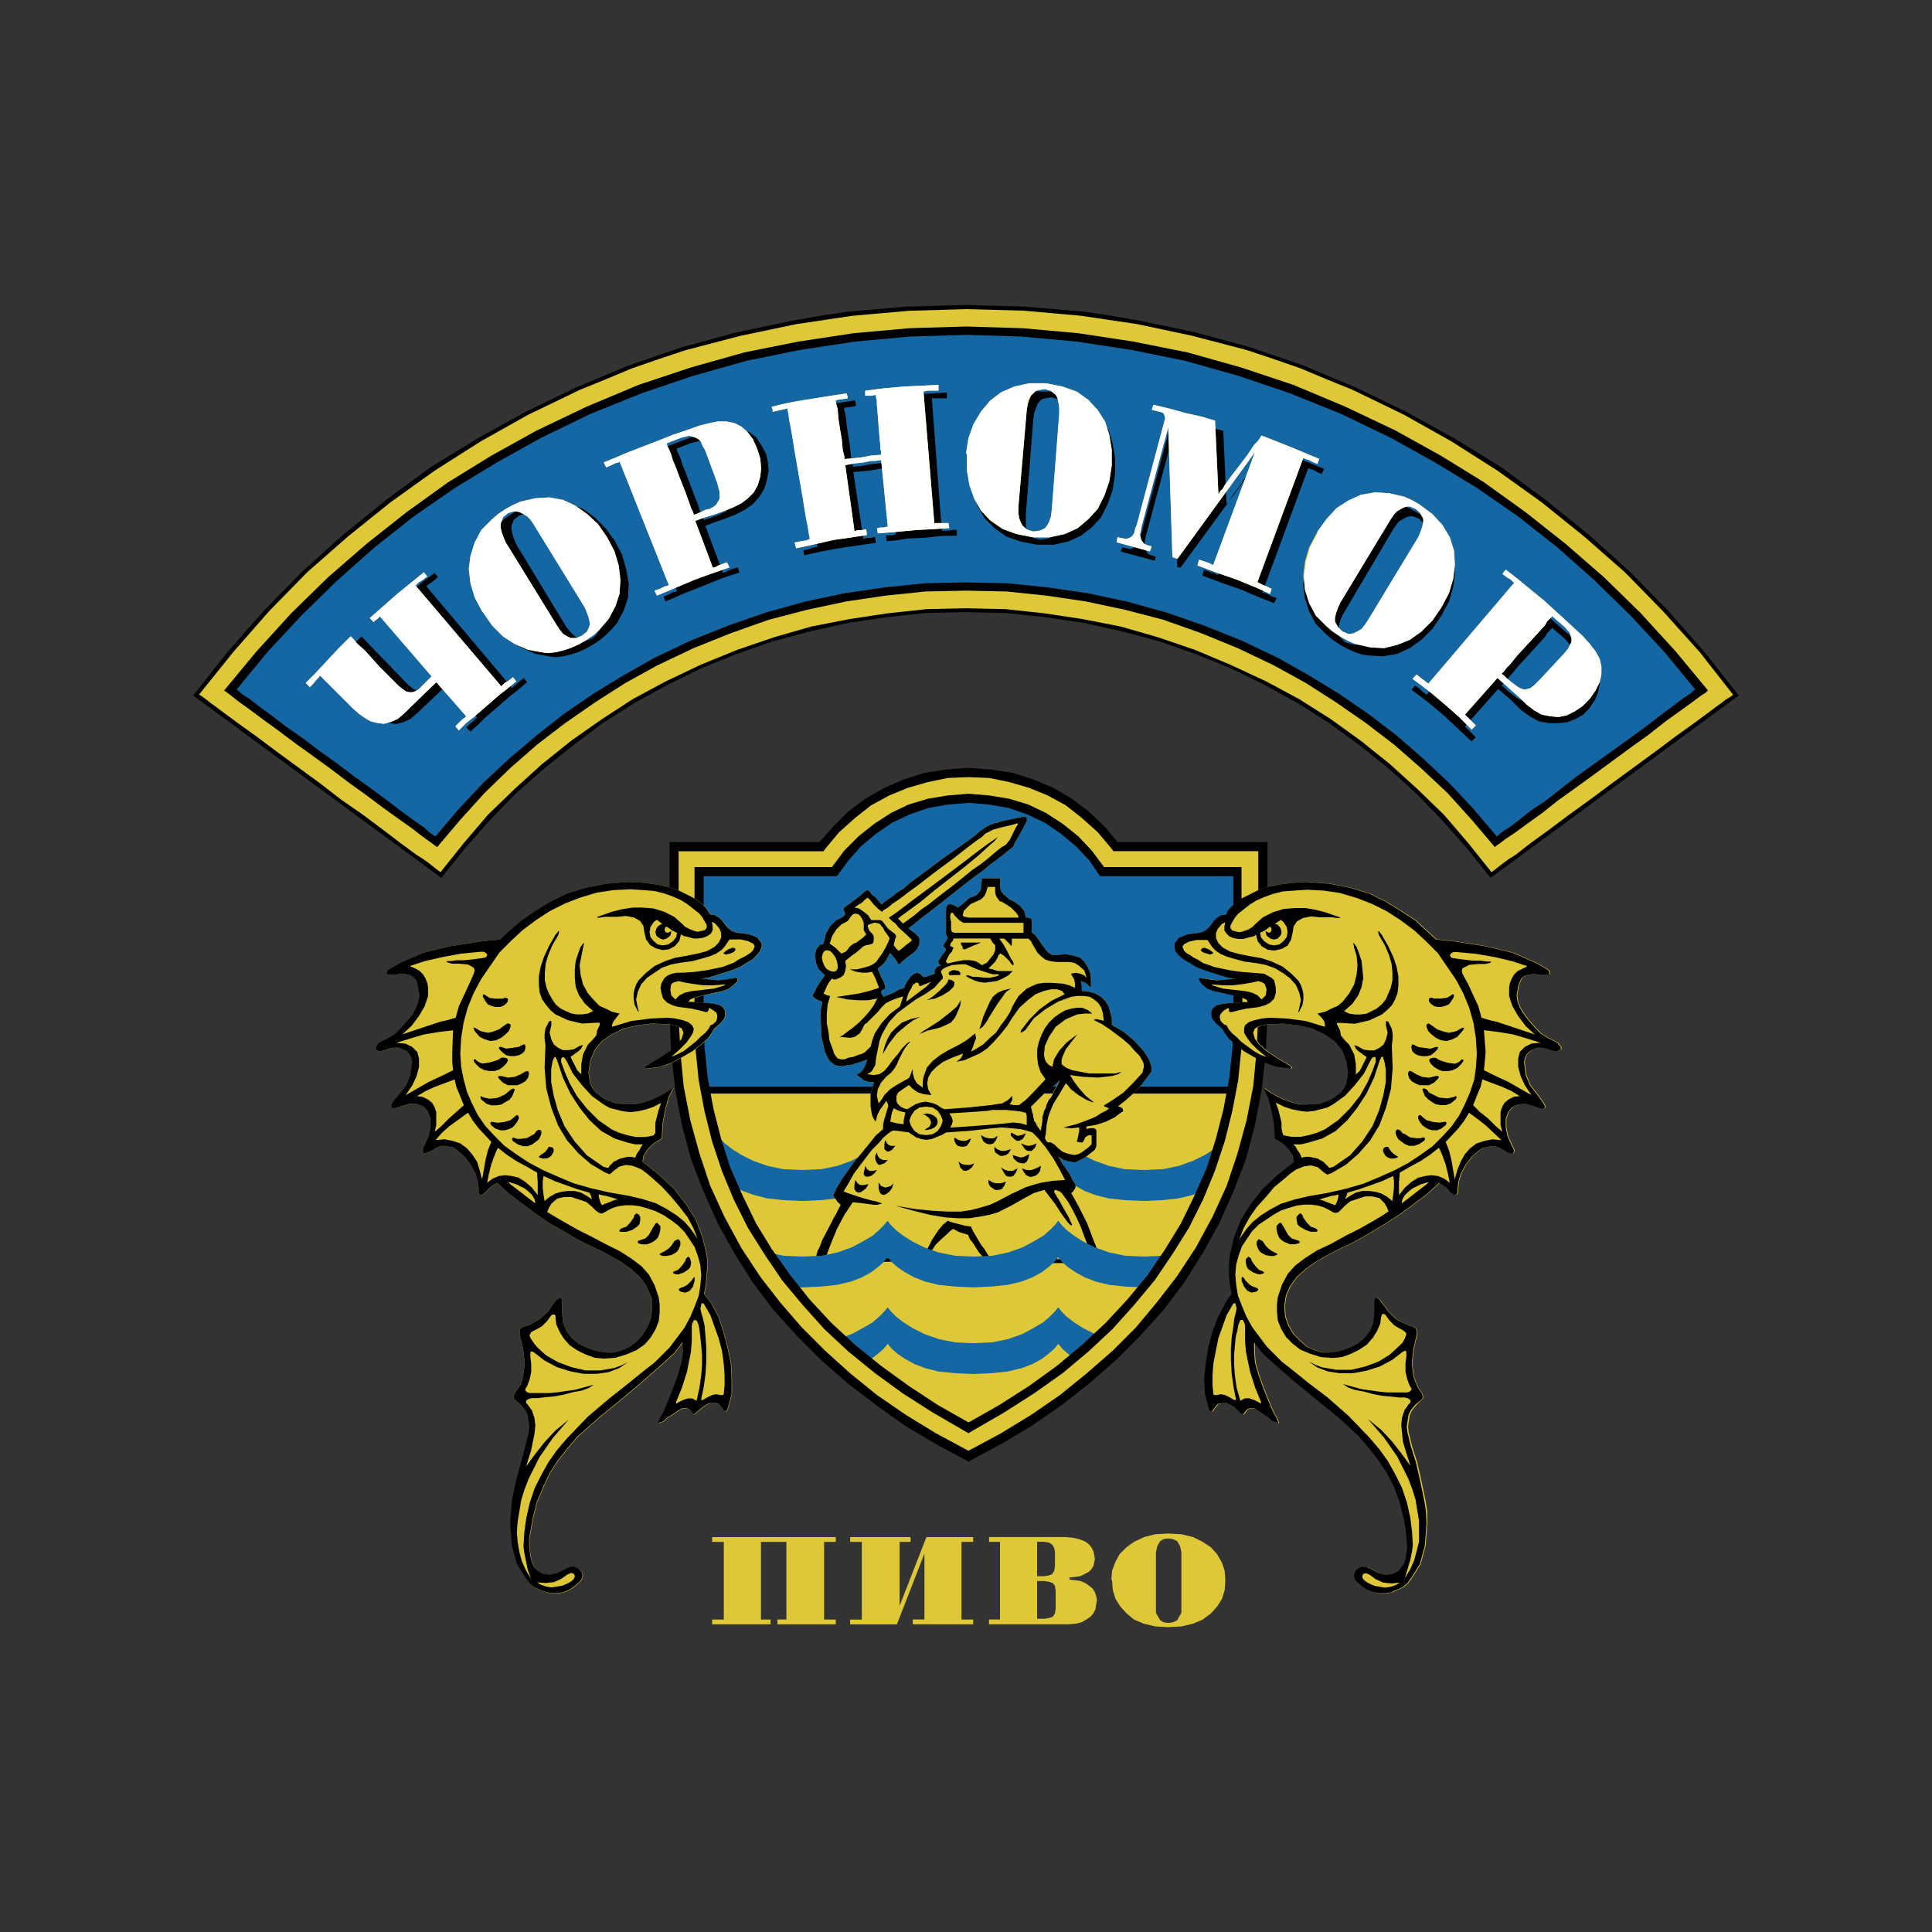 <?xml version="1.0" encoding="utf-8"?>
<!-- Generator: Adobe Illustrator 19.0.0, SVG Export Plug-In . SVG Version: 6.00 Build 0)  -->
<svg version="1.1" id="图层_1" xmlns="http://www.w3.org/2000/svg" xmlns:xlink="http://www.w3.org/1999/xlink" x="0px" y="0px"
	 width="2500px" height="2500px" viewBox="1050 -1000 2500 2500" style="enable-background:new 1050 -1000 2500 2500;"
	 xml:space="preserve">
<rect x="1050" y="-1000" width="2500" height="2500" fill="#333333" stroke="none"/>
<style type="text/css">
	.st0{fill:#DFC838;}
	.st1{fill:#1467A2;}
	.st2{fill:#FFFFFF;}
</style>
<g>
	<path d="M2663.1,406.4h-715.5v8.6h715.5V406.4z M2300-605.4l38.8,1.1l37.7,1.1l37.7,3.2l37.7,3.2l36.6,5.4l36.6,6.5l72.2,15.1
		l71.1,19.4l69,23.7l66.8,28l64.7,31.2l62.5,34.5l61.4,37.7l57.1,42l56,45.3l52.8,47.4l49.6,50.6l47.4,53.9l44.2,56l-321.1,236
		l-30.2-37.7l-32.3-36.6L2883,27.1l-35.6-32.3l-37.7-30.2l-39.9-29.1l-40.9-25.9l-43.1-23.7l-44.2-21.6l-45.3-18.3l-46.3-16.2
		l-48.5-12.9l-48.5-10.8l-50.7-7.5l-50.6-5.4l-51.7-1.1l-51.7,1.1l-50.7,5.4l-50.6,7.5l-48.5,10.8l-48.5,12.9l-46.3,16.2l-45.3,18.3
		l-44.2,21.6l-43.1,23.7l-40.9,25.9l-38.8,29.1l-37.7,30.2L1717,27.1l-33.4,34.5l-32.3,36.6l-30.2,37.7L1300-100l44.2-56l47.4-53.9
		l49.6-50.6L1494-308l56-45.3l57.1-42l61.4-37.7l62.5-34.5l64.7-31.2l66.8-28l69-23.7l71.1-19.4l72.2-15.1l36.6-6.5l36.6-5.4
		l37.7-3.2l37.7-3.2l37.7-1.1L2300-605.4L2300-605.4z"/>
	<path class="st0" d="M1733.2-463.2l-61.4,34.5l-59.3,37.7l-57.1,40.9l-55,44.2l-52.8,46.3l-49.6,50.7l-46.3,52.8l-44.2,55l2.2,1.1
		l3.2,2.2l4.3,3.2l5.4,4.3l7.5,5.4l8.6,6.5l20.5,15.1l22.6,16.2l25.9,19.4l28,20.5l28,20.5l28,21.6l28,19.4l25.9,19.4l22.6,17.2
		l20.5,15.1l8.6,5.4l7.5,5.4l5.4,4.3l5.4,4.3l3.2,2.2l1.1,1.1l30.2-37.7l31.2-36.6l34.5-33.4l35.6-32.3l37.7-30.2l39.9-28l39.9-25.9
		l42-22.6l45.3-21.6l47.4-19.4l47.4-16.2l48.5-14l49.6-9.7l49.6-7.5l50.6-5.4l50.7-1.1l50.6,1.1l50.7,5.4l49.6,7.5l49.6,9.7l48.5,14
		l47.4,16.2l46.3,19.4l46.3,21.6l42,22.6l41,25.9l38.8,28l37.7,30.2l35.6,32.3l34.5,33.4l31.3,36.6l30.2,37.7l1.1-1.1l3.2-2.2
		l5.4-4.3l5.4-4.3l7.5-5.4l8.6-5.4l19.4-15.1l23.7-17.2l25.9-19.4l26.9-19.4l29.1-21.6l28-20.5l28-20.5l25.9-19.4l22.6-16.2
		l20.5-15.1l8.6-6.5l7.6-5.4l5.4-4.3l5.4-3.2l3.2-2.2l1.1-1.1l-43.1-55l-47.4-52.8l-49.6-50.7l-52.8-46.3l-54.9-44.2l-57.1-40.9
		l-59.3-37.7l-61.4-34.5l-33.4-16.2l-33.4-16.2l-34.5-14l-33.4-14l-34.5-11.9l-35.5-11.8l-70.1-18.3l-71.1-15.1l-73.3-10.8
		l-73.3-6.5L2300-600l-74.4,2.2l-73.3,6.5l-72.2,10.8l-72.2,15.1l-70,18.3l-35.6,11.8l-34.5,11.9l-33.4,14l-34.5,14l-33.4,16.2
		L1733.2-463.2L1733.2-463.2z"/>
	<path d="M1744-442.7l-58.2,32.3l-56,34.5l-53.9,38.8l-51.7,40.9l-49.6,43.1l-47.4,46.3l-45.2,49.6l-42,50.7l3.2,2.2l4.3,3.2
		l10.8,8.6l15.1,10.8l17.2,12.9l19.4,14l21.5,16.2l22.6,16.2l23.7,17.2l22.6,17.2l22.6,16.2l21.6,16.2l19.4,14l18.3,12.9l14,10.8
		l11.9,8.6l4.3,3.2l3.2,2.2l30.2-35.6l31.2-34.5l33.4-32.3l34.5-30.2l36.6-28l38.8-26.9l38.8-24.8l41-22.6l47.4-22.6l48.5-19.4
		l48.5-17.2l49.6-12.9l50.6-10.8l50.7-7.5l51.7-5.4l52.8-1.1l52.8,1.1l51.7,5.4l50.7,7.5l50.7,10.8l49.6,12.9l48.5,17.2l47.4,19.4
		l47.4,22.6l40.9,22.6l38.8,24.8l38.8,26.9l36.6,28l34.5,30.2l34.5,32.3l31.2,34.5l30.2,35.6l1.1-1.1l3.2-2.2l3.2-2.2l5.4-4.3
		l12.9-8.6l16.2-11.8l19.4-14l20.5-16.2l22.6-16.2l23.7-17.2l48.5-35.6l22.6-16.2l20.5-16.2l19.4-14l15.1-10.8l12.9-9.7l5.4-3.2
		l3.2-3.2l-42-50.7l-45.3-49.6l-47.4-46.3l-49.6-43.1l-51.7-40.9l-53.9-38.8l-56-34.5l-58.2-32.3l-65.7-31.2l-66.8-28l-67.9-22.6
		l-69-19.4l-70.1-14l-71.1-10.8l-72.2-6.5l-73.3-2.2l-73.3,2.2l-72.2,6.5l-71.1,10.8l-70,14l-69,19.4l-67.9,22.6l-66.8,28
		L1744-442.7L1744-442.7z"/>
	<path class="st1" d="M1749.3-433l-56,31.2l-55,33.4l-52.8,36.6l-50.6,39.9l-48.5,43.1l-45.3,44.2l-44.2,47.4l-40.9,49.6l2.2,1.1
		l3.2,3.2l4.3,3.2l5.4,3.2l14,10.8l16.2,11.9l18.3,14l21.6,15.1l21.5,16.2l22.6,16.2L1508,4.5l22.6,16.2l20.5,15.1l18.3,14
		l16.2,11.9l14,9.7l4.3,4.3l4.3,3.2l3.2,2.2l2.2,1.1l30.2-35.6l31.3-33.4l33.4-31.2l35.6-30.2l35.6-28l37.7-25.9l38.8-23.7
		l39.9-22.6l47.4-22.6l48.5-19.4l49.6-17.2l50.7-14l50.6-10.8l51.7-7.5l52.8-5.4l52.8-1.1l52.8,1.1l52.8,5.4l51.7,7.5l50.7,10.8
		l50.6,14l49.6,17.2l48.5,19.4l47.4,22.6l39.9,22.6l38.8,23.7l37.7,25.9l36.7,28l34.5,30.2l33.4,31.2l31.2,33.4l30.2,35.6l2.2-1.1
		l3.2-3.2l4.3-3.2l5.4-3.2l12.9-9.7l16.2-12.9l19.4-12.9l20.5-16.2L3092,3.4l22.6-16.2l22.6-16.2l22.6-16.2l20.5-15.1l18.3-14
		l17.2-12.9l12.9-9.7l9.7-6.5l3.2-3.2l2.2-1.1l-40.9-49.6l-44.2-47.4l-45.3-44.2l-48.5-43.1l-50.7-39.9l-52.8-36.6l-55-33.4
		l-56-31.2l-64.7-31.2l-66.8-26.9l-66.8-22.6l-69-19.4l-69-14l-71.1-10.8l-71.1-6.5l-72.2-2.2l-72.2,2.2l-71.1,6.5l-71.1,10.8
		l-69,14l-69,19.4l-66.8,22.6l-66.8,26.9L1749.3-433L1749.3-433z"/>
	<path d="M2041.4-412.5l-6.5-11.9l-6.5-9.7l-8.6-6.5l-8.6-4.3l-9.7-2.2h-10.8l-11.9,2.2l-12.9,3.2l-16.2,5.4l-14,5.4l-25.9,9.7
		l-24.8,8.6l-24.8,10.8l1.1,2.2l2.2,5.4l3.2,8.6l4.3,10.8l5.4,11.9l5.4,14l11.9,30.2l11.9,31.2l5.4,14l5.4,11.9l3.2,10.8l3.2,7.5
		l2.2,5.4l1.1,2.2l-1.1,1.1l-4.3,1.1l-6.5,3.2l-5.4,2.2l2.2,6.5l24.8-10.8l24.8-9.7l23.7-9.7l22.6-7.5l-2.2-6.5l-7.5,2.2l-5.4,2.2
		l-4.3,2.2h-2.2l-22.6-60.3l10.8-4.3l9.7-3.2l17.2-6.5l12.9-6.5l10.8-7.5l8.6-9.7l6.5-10.8l3.3-11.8l2.2-11.9l-1.1-10.8
		L2041.4-412.5L2041.4-412.5z M1990.7-368.3l3.2,11.9v9.7l-1.1,3.2l-2.2,4.3l-4.3,2.2l-4.3,2.2l-5.4,2.2l-6.5,2.2l-5.4,2.2l-4.3,1.1
		v-1.1l-1.1-3.2l-2.2-4.3l-2.2-5.4l-2.2-7.5l-3.2-7.5l-6.5-17.2l-6.5-17.2l-3.2-7.5l-2.2-7.5l-2.2-5.4l-2.2-4.3l-1.1-3.2v-1.1
		l19.4-7.5l9.7-2.2l8.6,2.2l3.2,2.2l3.2,3.2l3.2,5.4l2.2,5.4L1990.7-368.3L1990.7-368.3z M1845.3-300.5l-11.9-16.2l-14-14
		l-15.1-10.8l-16.2-6.5l-17.2-3.2h-18.3l-9.7,2.2l-9.7,3.2l-9.7,4.3l-9.7,5.4l-9.7,6.5l-7.5,6.5l-14,14l-8.6,16.2l-5.4,17.3
		l-2.2,17.2l2.2,18.3l5.4,18.3l9.7,18.3l1.1,1.1l11.9,17.3l14,14l15.1,9.7l17.2,7.5l17.2,3.2l8.6,1.1l9.7-1.1l9.7-2.2l9.7-3.2
		l9.7-4.3l9.7-5.4l9.7-6.5l7.5-6.5l7.5-7.5l6.5-7.5l8.6-16.2l5.4-16.2l1.1-18.3l-3.2-18.3l-5.4-19.4L1845.3-300.5L1845.3-300.5z
		 M1819.4-211l3.2,7.5l2.2,6.5l1.1,5.4v4.3l-3.2,7.5l-5.4,5.4l-7.5,3.2h-3.2l-4.3-1.1l-5.4-2.2l-4.3-3.2l-4.3-4.3l-5.4-6.5
		l-64.6-106.7l-3.2-7.5l-2.2-6.5l-1.1-5.4v-5.4l3.2-7.5l6.5-5.4l7.5-2.2h7.5l4.3,2.2l5.4,4.3l4.3,4.3l4.3,6.5L1819.4-211L1819.4-211
		z M1732.1-117.3l-4.3-5.4l-5.4,4.3l-5.4,4.3l-3.2,3.2l-1.1,1.1l-111-131.5l1.1-1.1l3.2-2.2l5.4-4.3l5.4-4.3l-4.3-5.4l-16.2,11.9
		l-14,11.9l-15.1,12.9l-17.3,15.1l1.1,1.1l2.2,2.2l3.2,4.3l5.4,5.4l11.9,12.9l12.9,16.2l14,15.1l10.8,12.9l5.4,5.4l3.2,4.3l2.2,2.2
		l1.1,1.1l-12.9,10.8l-4.3,4.3l-4.3,2.2l-4.3,1.1l-4.3,1.1l-4.3-2.2l-4.3-2.2l-5.4-4.3l-6.5-6.5l-55-57.1l-7.5,7.6l-6.5,5.4
		l-10.8,10.8l-8.6,9.7l-10.8,10.8l48.5,48.5l7.5,6.5l7.5,6.5l8.6,4.3l8.6,2.2l8.6,1.1l8.6-2.2l9.7-4.3l8.6-7.5l39.9-37.7l37.7,43.1
		l-1.1,1.1l-4.3,4.3l-4.3,3.2l-4.3,4.3l5.4,5.4l9.7-8.6l8.6-8.6l16.2-14l8.6-7.5l8.6-7.5l9.7-7.5L1732.1-117.3L1732.1-117.3z
		 M2288.1-306.9v-7.5h-4.3l-6.5,1.1h-8.6l-12.9-171.3h19.4v-7.5l-18.3,1.1l-19.4,1.1l-21.6,1.1l-21.6,2.2v3.2l1.1,4.3v5.4l1.1,12.9
		l1.1,15.1l1.1,15.1l1.1,14v5.4l1.1,4.3v4.3l-12.9,2.2l-11.9,1.1l-10.8,2.2l-11.9,1.1v-3.2l-1.1-4.3l-1.1-4.3l-1.1-12.9l-2.2-14
		l-2.2-14l-1.1-11.8l-1.1-5.4l-1.1-3.2v-3.2l7.5-1.1l7.5-1.1v-3.2l-1.1-4.3l-40.9,6.5l-19.4,3.2l-17.2,3.2l29.1,176.7h-2.2l-4.3,1.1
		l-6.5,2.2l-5.4,1.1l1.1,6.5l24.8-5.4l23.7-4.3l22.6-3.2l21.6-3.2l-1.1-7.5l-5.4,1.1h-5.4l-3.2,1.1h-1.1l-12.9-86.2l11.9-1.1
		l10.8-1.1l11.9-2.2h5.4l7.5-1.1l7.5,86.2h-1.1l-3.2,1.1h-8.6l1.1,7.5l14-1.1l11.9-2.2l23.7-1.1l20.5-2.2L2288.1-306.9L2288.1-306.9
		z M2698.7-219.6l3.2-6.5l-6.4-2.2l-5.4-3.2l-4.3-1.1l-2.2-1.1l59.3-160.6l2.2,1.1l4.3,1.1l5.4,3.2l5.4,2.2l3.2-6.5l-20.5-8.6
		l-19.4-7.5l-35.6-14v1.1l-2.2,2.2l-2.2,4.3l-3.2,5.4l-8.6,11.9l-8.6,14l-9.7,14l-8.6,11.8l-3.2,5.4l-2.2,3.2l-1.1,2.2l-1.1,1.1
		l-4.3-95.9l-17.3-4.3l-16.2-3.2l-16.2-4.3l-16.2-4.3l-40.9,151.9l-2.2,5.4l-1.1,4.3l-4.3,5.4l-5.4,2.2l-6.5-1.1l-4.3-1.1l-2.2,5.4
		l44.2,11.9l1.1-5.4l-4.3-1.1l-5.4-2.2l-3.2-4.3l-2.2-7.5l1.1-4.3l1.1-6.5l34.5-128.2l6.5,168.1h4.3l100.2-136.9l-51.7,146.6h-1.1
		l-4.3-2.2l-6.5-2.2l-6.5-2.2l-2.1,7.5l25.9,9.7l24.8,8.6l22.6,9.7L2698.7-219.6L2698.7-219.6z M2492.9-386.7v-20.5l-3.2-19.4
		l-5.4-17.2l-9.7-15.1l-11.9-12.9l-15.1-10.8l-18.3-6.5l-21.5-4.3h-21.6l-19.4,4.3l-17.2,7.5l-14,10.8l-11.8,12.9l-8.6,16.2
		l-6.5,18.3l-3.2,19.4l1.1,2.2v20.5l2.2,19.4l6.5,17.2l8.6,15.1l12.9,12.9l15.1,10.8l18.3,6.5l21.5,4.3h21.6l19.4-4.3l16.2-7.5
		l14-10.8l11.9-12.9l8.6-17.2l6.4-18.3L2492.9-386.7L2492.9-386.7z M2419.6-329.5l-1.1,7.5l-2.2,6.5l-2.2,5.4l-3.2,3.2l-3.2,3.2
		l-4.3,1.1l-7.5,1.1l-7.6-2.2l-6.5-5.4l-2.2-4.3l-2.2-5.4v-15.1l9.7-123.9l1.1-7.5l2.2-6.5l2.2-5.4l3.2-4.3l3.2-2.2l4.3-1.1l7.5-1.1
		l7.6,2.2l6.4,5.4l2.2,4.3l2.2,5.4l1.1,6.5v7.5L2419.6-329.5L2419.6-329.5z M2915.3-203.5l9.7-18.3l5.4-18.3l2.2-18.3l-1.1-17.2
		l-5.4-17.3l-9.7-16.2l-14-14l-7.5-6.5l-9.7-6.5l-9.7-5.4l-9.7-4.3l-9.7-3.2l-8.6-2.2H2828l-17.3,3.2l-16.2,6.5l-15.1,10.8l-14,14
		l-11.8,16.2v1.1l-9.7,18.3l-5.4,19.4l-2.2,18.3l2.2,17.2l5.4,17.2l8.6,16.2l14,14l7.6,6.5l9.7,6.5l9.7,5.4l9.7,4.3l9.7,3.2l8.6,1.1
		l18.3,1.1l18.3-3.2l16.2-7.5l15.1-10.8l14-14L2915.3-203.5L2915.3-203.5z M2824.8-184.1l-4.3,6.5l-5.4,5.4l-4.3,3.2l-4.3,2.2
		l-4.3,1.1l-4.3-1.1l-7.5-2.2l-5.4-5.4l-3.2-7.5v-5.4l1.1-5.4l2.1-6.5l3.2-6.5l63.6-107.8l4.3-6.5l4.3-5.4l5.4-3.2l4.3-2.2l4.3-1.1
		h4.3l7.5,3.2l5.4,5.4l3.2,7.5v5.4l-1.1,5.4l-2.2,6.5l-3.2,6.5L2824.8-184.1z M3106-82.8l7.6-10.8l4.3-10.8l2.1-10.8v-9.7l-2.1-9.7
		l-4.3-9.7l-7.6-8.6l-8.6-9.7l-11.8-11.9l-11.8-9.7l-20.5-18.3l-20.5-17.2l-20.5-17.2l-1.1,2.2l-4.3,4.3l-5.4,6.5l-7.6,8.6
		l-8.6,10.8l-10.8,10.8l-20.5,24.8l-21.5,24.8l-9.7,11.9l-8.6,9.7l-7.5,8.6l-5.4,7.5l-4.3,4.3l-1.1,1.1l-1.1-1.1l-4.3-3.2l-4.3-4.3
		l-5.4-3.2l-4.3,5.4l21.6,16.2l20.5,17.2l18.3,17.2l17.3,16.2l5.4-5.4l-5.4-5.4l-4.3-4.3l-3.2-3.2l-1.1-1.1l43.1-48.5l8.6,7.5
		l7.6,6.5l12.9,12.9l11.8,8.6l11.8,6.5l12.9,2.2h12.9l10.8-1.1l10.8-4.3l9.7-5.4L3106-82.8L3106-82.8z M3043.5-106.5l-8.6,8.6
		l-4.3,3.2l-3.2,1.1l-4.3,1.1l-4.3-1.1l-4.3-2.2l-4.3-3.2l-4.3-3.2l-5.4-4.3l-4.3-4.3l-3.2-2.2l1.1-1.1l2.2-2.2l3.2-4.3l4.3-4.3
		l9.7-11.9l12.9-14l11.8-12.9l10.8-11.9l3.2-5.4l3.2-3.2l2.1-2.2l1.1-1.1l16.2,14l6.5,7.5l2.2,7.5v4.3l-2.2,4.3l-2.2,4.3l-4.3,5.4
		L3043.5-106.5z"/>
	<path class="st0" d="M2488.6-397.4v-20.5l-3.2-19.4l-5.4-17.2l-9.7-15.1l-11.9-12.9l-15.1-10.8l-18.3-6.5l-21.5-4.3h-21.6
		l-19.4,4.3l-17.3,7.5l-14,10.8l-11.8,14l-9.7,16.2l-6.5,18.3l-3.2,19.4l1.1,1.1v20.5l3.2,19.4l6.5,18.3l8.6,15.1l11.8,12.9
		l16.2,10.8l17.2,6.5l21.6,4.3h21.6l19.4-4.3l17.3-7.5l14-11.9l11.9-12.9l8.6-17.2l6.4-18.3L2488.6-397.4L2488.6-397.4z M2411-340.3
		l-1.1,8.6l-2.2,6.5l-2.2,4.3l-3.2,4.3l-4.3,2.2l-3.2,1.1l-7.5,1.1l-7.6-2.2l-6.5-5.4l-3.2-4.3l-1.1-5.4l-1.1-6.5v-7.5l10.8-125
		l1.1-7.5l2.2-6.5l2.2-5.4l3.2-3.2l3.2-3.2l4.3-1.1l7.5-1.1l7.6,2.2l6.5,5.4l2.2,4.3l1.1,5.4l1.1,6.5v7.5L2411-340.3L2411-340.3z
		 M2278.4-316.6l-1.1-6.5h-18.3l-14-170.3l5.4-1.1h14v-7.5l-21.6,1.1l-23.7,1.1l-24.8,2.2l-24.8,3.2v6.5h7.5l6.5-1.1v3.2l1.1,4.3
		v4.3l1.1,12.9l1.1,14l1.1,14l1.1,11.9v5.4l1.1,3.2v4.3l-14,1.1l-10.8,2.2l-10.8,1.1l-11.8,1.1v-3.2l-1.1-4.3l-1.1-4.3l-1.1-12.9
		l-2.2-12.9l-2.2-14l-1.1-12.9l-1.1-4.3l-1.1-4.3v-3.2l7.5-1.1l7.5-1.1v-3.2l-1.1-2.2v-1.1l-28,4.3l-26.9,4.3l-12.9,2.2l-10.8,2.2
		l-9.7,2.2l-8.6,2.2v1.1l1.1,2.2v3.2l9.7-2.2l9.7-2.2v2.2l1.1,5.4l1.1,8.6l2.2,10.8l2.2,12.9l2.2,14l5.4,31.2l5.4,31.2l2.2,14
		l2.2,12.9l2.2,10.8l1.1,7.5l1.1,5.4v2.2l-2.2,1.1l-5.4,1.1l-6.5,1.1l-5.4,1.1l2.2,7.5l24.8-5.4l23.7-5.4l22.6-3.2l20.5-3.2
		l-1.1-7.5l-5.4,1.1h-5.4l-3.2,1.1h-1.1l-11.9-85.1l11.9-2.2l10.8-1.1l10.8-2.2h5.4l7.5-1.1l8.6,86.2h-1.1l-4.3,1.1h-4.3l-4.3,1.1
		l1.1,6.5l14-1.1l12.9-1.1l23.7-2.2l21.6-1.1L2278.4-316.6L2278.4-316.6z M2693.3-231.5l2.2-6.5l-6.5-3.2l-5.4-2.2l-4.3-2.2
		l-2.2-1.1l59.3-160.6h1.1l1.1,1.1l4.3,1.1l6.5,3.2l5.4,2.2l2.2-6.5l-38.8-16.2l-35.6-14l-1.1,1.1l-1.1,2.2l-3.2,4.3l-4.3,4.3
		l-8.6,12.9l-9.7,12.9l-10.8,14l-8.6,11.9l-3.2,5.4l-3.2,3.2l-1.1,2.2l-1.1,1.1l-4.3-94.8l-18.3-5.4l-19.4-4.3l-19.4-5.4l-22.6-5.4
		l-2.2,6.5l12.9,3.2l2.2,1.1l1.1,2.2l1.1,4.3l-1.1,4.3l-35.6,133.6l-2.2,5.4l-1.1,5.4l-2.2,3.2l-2.2,2.2l-5.4,2.2l-6.5-1.1l-5.4-1.1
		l-1.1,6.5l43.1,11.8l2.2-6.5l-4.3-1.1l-5.4-2.2l-3.3-4.3l-2.2-7.5l1.1-4.3l1.1-6.5l34.5-128.2l5.4,168.1l6.5,2.2l100.2-137.9
		L2620-269.2h-1.1l-4.3-2.2l-6.5-2.2l-6.5-2.2l-2.1,7.5l25.9,9.7l24.8,8.6l23.7,9.7l9.7,4.3L2693.3-231.5L2693.3-231.5z
		 M2915.3-214.2l9.7-18.3l5.4-18.3l2.2-18.3l-1.1-18.3l-5.4-17.2l-9.7-16.2l-12.9-14l-17.3-12.9l-9.7-5.4l-9.7-4.3l-9.7-2.2
		l-9.7-2.2l-18.3-1.1l-18.3,3.2l-16.2,7.5l-15.1,9.7l-12.9,14l-11.8,16.2l-1.1,2.2l-9.7,18.3l-5.4,18.3l-2.2,18.3l2.2,18.3l5.4,17.2
		l8.6,16.2l14,14l7.6,6.5l9.7,6.5l9.7,5.4l9.7,4.3l9.7,2.2l9.7,2.2l18.3,1.1l17.2-4.3l16.2-6.5l15.1-10.8l14-14L2915.3-214.2
		L2915.3-214.2z M2820.5-198.1l-4.3,6.5l-4.3,5.4l-5.4,3.2l-4.3,2.2l-4.3,1.1h-3.2l-7.6-3.2l-6.4-5.4l-3.2-7.5v-4.3l1.1-5.4l2.2-6.5
		l3.2-7.5l64.7-107.8l4.3-6.5l4.3-4.3l5.4-3.2l4.3-2.2l4.3-1.1h3.2l7.5,3.2l5.4,5.4l4.3,7.5v4.3l-1.1,5.4l-2.2,6.5l-3.2,7.5
		L2820.5-198.1L2820.5-198.1z M1718.1-118.3l-4.3-5.4l-5.4,4.3l-5.4,3.2l-3.2,3.2l-1.1,1.1l-111-130.4l1.1-1.1l3.2-3.2l5.4-3.2
		l5.4-4.3l-4.3-5.4l-34.5,28l-17.2,15.1l-18.3,16.2l1.1,1.1l1.1,1.1l2.2,2.2v1.1l2.2-2.2l3.2-2.2l2.2-2.2l1.1-1.1l66.8,77.6
		l-12.9,12.9l-4.3,4.3l-4.3,2.2l-3.2,1.1h-4.3l-4.3-1.1l-4.3-3.2l-5.4-4.3l-6.5-6.5l-1.1-1.1l-1.1-1.1l-6.5-6.5l-8.6-8.6l-9.7-10.8
		l-9.7-10.8l-9.7-8.6l-5.4-6.5l-2.2-2.2l-1.1-1.1l-16.2,16.2l-15.1,16.2l-14,15.1l-12.9,12.9l5.4,5.4l4.3-4.3l4.3-5.4l3.2-3.2
		l1.1-2.2l43.1,43.1l7.5,6.5l7.5,5.4l7.5,4.3l8.6,2.2l8.6,1.1l8.6-2.2l9.7-4.3l8.6-7.5l40.9-39.9l38.8,44.2l-1.1,1.1l-4.3,3.2
		l-4.3,4.3l-4.3,4.3l4.3,5.4l9.7-9.7l9.7-7.5l16.2-14l8.6-7.5l8.6-7.5l9.7-7.5L1718.1-118.3L1718.1-118.3z M1835.6-304.8l-11.9-17.2
		l-14-12.9l-15.1-10.8l-16.2-7.5l-17.3-3.2l-18.3,1.1l-9.7,2.2l-9.7,2.2l-9.7,4.3l-9.7,5.4l-9.7,6.5l-7.5,6.5l-14,14l-8.6,16.2
		l-5.4,17.2l-2.2,17.2l2.2,18.3l5.4,18.3l9.7,18.3l1.1,1.1l11.9,17.2l14,14l15.1,9.7l17.2,7.5l17.3,3.2l8.6,1.1l9.7-1.1l9.7-2.2
		l9.7-3.2l9.7-4.3l9.7-5.4l9.7-6.5l7.5-6.5l12.9-15.1l8.6-16.2l5.4-16.2l1.1-18.3l-2.2-18.3l-5.4-18.3L1835.6-304.8L1835.6-304.8z
		 M1806.5-214.2l3.2,7.5l2.2,6.5l1.1,5.4v4.3l-3.2,7.5l-6.5,5.4l-7.5,3.2h-7.5l-4.3-2.2l-5.4-3.2l-4.3-5.4l-4.3-6.5l-65.7-106.7
		l-3.2-7.5l-2.2-6.5l-1.1-5.4v-4.3l3.2-8.6l6.5-5.4l7.5-2.2h3.2l4.3,1.1l4.3,2.2l5.4,3.2l4.3,4.3l4.3,6.5L1806.5-214.2L1806.5-214.2
		z M2029.5-420.1l-5.4-11.9l-7.5-9.7l-7.5-6.5l-8.6-4.3l-10.8-2.2h-10.8l-10.8,2.2l-12.9,3.2l-18.3,6.5l-16.2,5.4l-16.2,6.5l-14,5.4
		l-28,10.8l-15.1,6.5l-16.2,6.5l3.2,6.5l5.4-2.2l6.5-3.2l4.3-1.1l1.1-1.1l63.6,159.5l-1.1,1.1l-4.3,1.1l-6.5,3.2l-6.5,2.2l3.2,6.5
		l48.5-20.5l23.7-8.6l21.6-7.5l-3.2-6.5l-6.5,2.2l-5.4,2.2l-4.3,2.2h-2.2l-22.6-60.3l11.9-4.3l14-4.3l11.9-4.3l10.8-4.3l10.8-5.4
		l8.6-6.5l7.5-7.5l5.4-9.7l3.2-10.8l1.1-10.8l-1.1-12.9L2029.5-420.1L2029.5-420.1z M1977.8-375.9l3.2,11.9v9.7l-4.3,7.5l-4.3,3.2
		l-4.3,2.2l-5.4,1.1l-6.5,3.2l-5.4,2.2l-3.2,1.1v-1.1l-1.1-3.2l-2.2-4.3l-2.2-6.5l-5.4-15.1l-6.5-16.2l-6.5-17.2l-3.2-7.5l-2.2-7.5
		l-2.2-5.4l-2.2-4.3l-1.1-3.2v-1.1l19.4-7.5l9.7-2.2l7.5,2.2l4.3,2.2l3.2,3.2l2.2,5.4l3.2,5.4L1977.8-375.9L1977.8-375.9z
		 M3107.1-95.7l7.5-10.8l5.4-10.8l2.2-9.7v-10.8l-2.2-9.7l-5.4-9.7l-7.5-9.7l-8.6-9.7l-14-12.9l-12.9-11.9l-23.7-21.6l-23.7-19.4
		l-11.8-9.7l-14-10.8l-4.3,5.4l5.4,4.3l5.4,3.2l3.2,3.2l1.1,1.1l-111,130.4l-1.1-1.1l-4.3-3.2l-4.3-3.2l-5.4-4.3l-5.4,5.4l21.6,16.2
		l20.5,17.2l18.3,16.2l16.2,16.2l5.4-5.4l-5.4-5.4l-4.3-4.3l-3.2-3.2l-1.1-1.1l42-47.4l9.7,8.6l10.8,9.7l9.7,8.6l7.5,7.5l9.7,7.5
		l9.7,5.4l10.8,2.2l10.8,1.1l10.8-2.2l10.8-5.4l9.7-6.5L3107.1-95.7L3107.1-95.7z M3043.5-121.6l-8.6,8.6l-4.3,3.2l-3.2,1.1
		l-4.3,1.1l-4.3-1.1l-4.3-2.2l-4.3-3.2l-4.3-3.2l-5.4-4.3l-4.3-4.3l-3.2-2.2l1.1-1.1l2.2-2.2l3.2-4.3l4.3-4.3l9.7-11.9l12.9-14
		l11.8-12.9l10.8-11.9l3.2-5.4l3.2-3.2l2.1-2.2l1.1-1.1l16.2,14l6.5,7.5l2.2,7.5v4.3l-2.2,4.3l-2.2,4.3l-4.3,5.4L3043.5-121.6
		L3043.5-121.6z"/>
	<path class="st2" d="M1718.1-118.3l-4.3-5.4l-5.4,4.3l-5.4,3.2l-3.2,3.2l-1.1,1.1l-111-130.4l1.1-1.1l3.2-3.2l5.4-3.2l5.4-4.3
		l-4.3-5.4l-34.5,28l-17.2,15.1l-18.3,16.2l1.1,1.1l1.1,1.1l2.2,2.2v1.1l2.2-2.2l3.2-2.2l2.2-2.2l1.1-1.1l66.8,77.6l-12.9,12.9
		l-4.3,4.3l-4.3,2.2l-3.2,1.1h-4.3l-4.3-1.1l-4.3-3.2l-5.4-4.3l-6.5-6.5l-1.1-1.1l-1.1-1.1l-6.5-6.5l-8.6-8.6l-9.7-10.8l-9.7-10.8
		l-9.7-8.6l-5.4-6.5l-2.2-2.2l-1.1-1.1l-16.2,16.2l-15.1,16.2l-14,15.1l-12.9,12.9l5.4,5.4l4.3-4.3l4.3-5.4l3.2-3.2l1.1-2.2
		l43.1,43.1l7.5,6.5l7.5,5.4l7.5,4.3l8.6,2.2l8.6,1.1l8.6-2.2l9.7-4.3l8.6-7.5l40.9-39.9l38.8,44.2l-1.1,1.1l-4.3,3.2l-4.3,4.3
		l-4.3,4.3l4.3,5.4l9.7-9.7l9.7-7.5l16.2-14l8.6-7.5l8.6-7.5l9.7-7.5L1718.1-118.3L1718.1-118.3z M1835.6-304.8l-11.9-17.2l-14-12.9
		l-15.1-10.8l-16.2-7.5l-17.3-3.2l-18.3,1.1l-9.7,2.2l-9.7,2.2l-9.7,4.3l-9.7,5.4l-9.7,6.5l-7.5,6.5l-14,14l-8.6,16.2l-5.4,17.2
		l-2.2,17.2l2.2,18.3l5.4,18.3l9.7,18.3l1.1,1.1l11.9,17.2l14,14l15.1,9.7l17.2,7.5l17.3,3.2l8.6,1.1l9.7-1.1l9.7-2.2l9.7-3.2
		l9.7-4.3l9.7-5.4l9.7-6.5l7.5-6.5l12.9-15.1l8.6-16.2l5.4-16.2l1.1-18.3l-2.2-18.3l-5.4-18.3L1835.6-304.8L1835.6-304.8z
		 M1806.5-214.2l3.2,7.5l2.2,6.5l1.1,5.4v4.3l-3.2,7.5l-6.5,5.4l-7.5,3.2h-7.5l-4.3-2.2l-5.4-3.2l-4.3-5.4l-4.3-6.5l-65.7-106.7
		l-3.2-7.5l-2.2-6.5l-1.1-5.4v-4.3l3.2-8.6l6.5-5.4l7.5-2.2h3.2l4.3,1.1l4.3,2.2l5.4,3.2l4.3,4.3l4.3,6.5L1806.5-214.2L1806.5-214.2
		z M2029.5-420.1l-5.4-11.9l-7.5-9.7l-7.5-6.5l-8.6-4.3l-10.8-2.2h-10.8l-10.8,2.2l-12.9,3.2l-18.3,6.5l-16.2,5.4l-16.2,6.5l-14,5.4
		l-28,10.8l-15.1,6.5l-16.2,6.5l3.2,6.5l5.4-2.2l6.5-3.2l4.3-1.1l1.1-1.1l63.6,159.5l-1.1,1.1l-4.3,1.1l-6.5,3.2l-6.5,2.2l3.2,6.5
		l48.5-20.5l23.7-8.6l21.6-7.5l-3.2-6.5l-6.5,2.2l-5.4,2.2l-4.3,2.2h-2.2l-22.6-60.3l11.9-4.3l14-4.3l11.9-4.3l10.8-4.3l10.8-5.4
		l8.6-6.5l7.5-7.5l5.4-9.7l3.2-10.8l1.1-10.8l-1.1-12.9L2029.5-420.1L2029.5-420.1z M1977.8-375.9l3.2,11.9v9.7l-4.3,7.5l-4.3,3.2
		l-4.3,2.2l-5.4,1.1l-6.5,3.2l-5.4,2.2l-3.2,1.1v-1.1l-1.1-3.2l-2.2-4.3l-2.2-6.5l-5.4-15.1l-6.5-16.2l-6.5-17.2l-3.2-7.5l-2.2-7.5
		l-2.2-5.4l-2.2-4.3l-1.1-3.2v-1.1l19.4-7.5l9.7-2.2l7.5,2.2l4.3,2.2l3.2,3.2l2.2,5.4l3.2,5.4L1977.8-375.9L1977.8-375.9z
		 M3107.1-95.7l7.5-10.8l5.4-10.8l2.2-9.7v-10.8l-2.2-9.7l-5.4-9.7l-7.5-9.7l-8.6-9.7l-14-12.9l-12.9-11.9l-23.7-21.6l-23.7-19.4
		l-11.8-9.7l-14-10.8l-4.3,5.4l5.4,4.3l5.4,3.2l3.2,3.2l1.1,1.1l-111,130.4l-1.1-1.1l-4.3-3.2l-4.3-3.2l-5.4-4.3l-5.4,5.4l21.6,16.2
		l20.5,17.2l18.3,16.2l16.2,16.2l5.4-5.4l-5.4-5.4l-4.3-4.3l-3.2-3.2l-1.1-1.1l42-47.4l9.7,8.6l10.8,9.7l9.7,8.6l7.5,7.5l9.7,7.5
		l9.7,5.4l10.8,2.2l10.8,1.1l10.8-2.2l10.8-5.4l9.7-6.5L3107.1-95.7L3107.1-95.7z M3043.5-121.6l-8.6,8.6l-4.3,3.2l-3.2,1.1
		l-4.3,1.1l-4.3-1.1l-4.3-2.2l-4.3-3.2l-4.3-3.2l-5.4-4.3l-4.3-4.3l-3.2-2.2l1.1-1.1l2.2-2.2l3.2-4.3l4.3-4.3l9.7-11.9l12.9-14
		l11.8-12.9l10.8-11.9l3.2-5.4l3.2-3.2l2.1-2.2l1.1-1.1l16.2,14l6.5,7.5l2.2,7.5v4.3l-2.2,4.3l-2.2,4.3l-4.3,5.4L3043.5-121.6
		L3043.5-121.6z M2278.4-316.6l-1.1-6.5h-18.3l-14-170.3l5.4-1.1h14v-7.5l-21.6,1.1l-23.7,1.1l-24.8,2.2l-24.8,3.2v6.5h7.5l6.5-1.1
		v3.2l1.1,4.3v4.3l1.1,12.9l1.1,14l1.1,14l1.1,11.9v5.4l1.1,3.2v4.3l-14,1.1l-10.8,2.2l-10.8,1.1l-11.8,1.1v-3.2l-1.1-4.3l-1.1-4.3
		l-1.1-12.9l-2.2-12.9l-2.2-14l-1.1-12.9l-1.1-4.3l-1.1-4.3v-3.2l7.5-1.1l7.5-1.1v-3.2l-1.1-2.2v-1.1l-28,4.3l-26.9,4.3l-12.9,2.2
		l-10.8,2.2l-9.7,2.2l-8.6,2.2v1.1l1.1,2.2v3.2l9.7-2.2l9.7-2.2v2.2l1.1,5.4l1.1,8.6l2.2,10.8l2.2,12.9l2.2,14l5.4,31.2l5.4,31.2
		l2.2,14l2.2,12.9l2.2,10.8l1.1,7.5l1.1,5.4v2.2l-2.2,1.1l-5.4,1.1l-6.5,1.1l-5.4,1.1l2.2,7.5l24.8-5.4l23.7-5.4l22.6-3.2l20.5-3.2
		l-1.1-7.5l-5.4,1.1h-5.4l-3.2,1.1h-1.1l-11.9-85.1l11.9-2.2l10.8-1.1l10.8-2.2h5.4l7.5-1.1l8.6,86.2h-1.1l-4.3,1.1h-4.3l-4.3,1.1
		l1.1,6.5l14-1.1l12.9-1.1l23.7-2.2l21.6-1.1L2278.4-316.6L2278.4-316.6z M2488.6-397.4v-20.5l-3.2-19.4l-5.4-17.2l-9.7-15.1
		l-11.9-12.9l-15.1-10.8l-18.3-6.5l-21.5-4.3h-21.6l-19.4,4.3l-17.3,7.5l-14,10.8l-11.8,14l-9.7,16.2l-6.5,18.3l-3.2,19.4l1.1,1.1
		v20.5l3.2,19.4l6.5,18.3l8.6,15.1l12.9,12.9l15.1,10.8l18.3,6.5l21.6,4.3h21.5l19.4-4.3l16.2-7.5l14-11.9l11.9-12.9l8.6-17.2
		l6.4-18.3L2488.6-397.4L2488.6-397.4z M2411-340.3l-1.1,8.6l-2.2,6.5l-2.2,4.3l-3.2,4.3l-4.3,2.2l-3.2,1.1l-7.5,1.1l-7.6-2.2
		l-6.5-5.4l-2.2-4.3l-2.2-5.4l-1.1-6.5v-7.5l10.8-125l1.1-7.5l1.1-6.5l3.2-5.4l3.2-3.2l3.2-3.2l4.3-1.1l7.5-1.1l7.6,2.2l6.5,5.4
		l2.2,4.3l1.1,5.4l1.1,6.5v7.5L2411-340.3L2411-340.3z M2915.3-214.2l9.7-18.3l5.4-18.3l2.2-18.3l-1.1-18.3l-5.4-17.2l-9.7-16.2
		l-12.9-14l-17.3-12.9l-9.7-5.4l-9.7-4.3l-9.7-2.2l-9.7-2.2l-18.3-1.1l-18.3,3.2l-16.2,7.5l-15.1,9.7l-12.9,14l-11.8,16.2v2.2
		l-9.7,18.3l-5.4,18.3l-2.2,18.3l1.1,18.3l5.4,17.2l8.6,16.2l14,14l7.6,6.5l9.7,6.5l9.7,5.4l9.7,4.3l9.7,2.2l9.7,2.2l18.3,1.1
		l17.2-4.3l16.2-6.5l15.1-10.8l14-14L2915.3-214.2L2915.3-214.2z M2820.5-198.1l-4.3,6.5l-4.3,5.4l-5.4,3.2l-4.3,2.2l-4.3,1.1h-3.2
		l-7.6-3.2l-5.4-5.4l-4.3-7.5v-4.3l1.1-5.4l2.2-6.5l3.2-7.5l64.7-106.7l4.3-6.5l4.3-5.4l5.4-3.2l4.3-2.2l4.3-1.1h3.2l7.5,3.2
		l5.4,4.3l4.3,7.5v5.4l-1.1,5.4l-2.2,6.5l-3.2,7.5L2820.5-198.1z M2693.3-231.5l2.2-6.5l-6.5-3.2l-5.4-2.2l-4.3-2.2l-2.2-1.1
		l59.3-160.6h1.1l1.1,1.1l4.3,1.1l6.5,3.2l5.4,2.2l2.2-6.5l-38.8-16.2l-35.6-14l-1.1,1.1l-1.1,2.2l-3.2,4.3l-4.3,4.3l-8.6,12.9
		l-9.7,12.9l-10.8,14l-8.6,11.9l-3.2,5.4l-3.2,3.2l-1.1,2.2l-1.1,1.1l-4.3-94.8l-18.3-5.4l-19.4-4.3l-19.4-5.4l-22.6-5.4l-2.2,6.5
		l12.9,3.2l2.2,1.1l1.1,2.2l1.1,4.3l-1.1,4.3l-35.6,133.6l-2.2,5.4l-1.1,5.4l-2.2,3.2l-2.2,2.2l-5.4,2.2l-6.5-1.1l-5.4-1.1l-1.1,6.5
		l43.1,11.8l2.2-6.5l-4.3-1.1l-5.4-2.2l-3.3-4.3l-2.2-7.5l1.1-4.3l1.1-6.5l34.5-128.2l5.4,168.1l6.5,2.2l100.2-137.9L2620-269.2
		h-1.1l-4.3-2.2l-6.5-2.2l-6.5-2.2l-2.1,7.5l25.9,9.7l24.8,8.6l23.7,9.7l9.7,4.3L2693.3-231.5L2693.3-231.5z"/>
	<path class="st1" d="M2303.2,27.1l-26.9,2.2l-25.9,4.3l-24.8,7.5L2203,51.9l-21.6,14L2161,82.1l-18.3,18.3l-16.2,21.6h-177.8v191.8
		l2.2,46.4l2.2,23.7l3.2,22.6h694l5.4-46.3l2.2-22.6V217.9l-1.1-18.3V122h-177.8l-16.2-21.6l-17.3-18.3L2425,65.9l-21.6-14
		l-22.6-10.8l-24.8-7.5l-25.9-4.3L2303.2,27.1L2303.2,27.1z"/>
	<path class="st1" d="M2369,93.9l2.2,157.3l117.4-104.5l-62.5,144.4l149.8-46.3l-115.3,106.7l156.3,17.3l-148.7,50.6l134.7,79.7
		l-156.2-14l90.5,128.2l-136.8-77.6l31.2,154.1l-93.8-126.1l-34.5,154.1l-34.5-154.1L2175,689.8l31.2-154.1l-137.9,77.6l91.6-128.2
		l-156.2,14l134.7-79.7l-148.7-50.6l156.2-17.3l-115.3-106.7l149.8,46.3l-62.5-144.4l117.5,104.5l2.2-157.3l65.7,142.2L2369,93.9
		L2369,93.9z"/>
	<path class="st0" d="M2645,415.1h-691.8l7.5,33.4l8.6,33.4l10.8,32.3l12.9,31.2l15.1,31.2l17.2,30.2l18.3,29.1l20.5,28l22.6,26.9
		l23.7,25.9l25.9,24.8l28,24.8l30.2,22.6l31.2,22.6l33.4,20.5l34.5,19.4l5.4,3.2l5.4-3.2l34.5-19.4l33.4-20.5l31.2-22.6l30.2-22.6
		l28-24.8l25.9-24.8l23.7-25.9L2534,664l20.5-28l19.4-29.1l16.2-30.2l15.1-31.2l12.9-31.2l10.8-32.3l8.6-33.4L2645,415.1L2645,415.1
		z"/>
	<path d="M2669.6,406.2h-715.5v8.6h715.5V406.2z"/>
	<path class="st1" d="M2157.9,767.9l7.5-2.9l11.8-6.5l8.6-6.5l7.5-6.5l5.4-6.5l5.4,6.5l7.5,6.5l9.7,6.5l11.8,6.5l14,5.4l17.2,4.3
		l21.6,2.2l23.7,1.1l23.7-1.1l20.5-2.2l18.3-4.3l14-5.4l11.8-6.5l8.6-6.5l7.5-6.5l5.4-6.5l5.4,6.5l7.5,6.5l9.7,6.5l11.8,6.5l14,5.4
		l3.9,1l31.2-27.2l7-7l-4.4-0.2l-20.5-4.3l-18.3-6.5l-15.1-7.6l-11.8-7.5l-9.7-7.5l-6.5-6.5l-4.3-5.4l-4.3,5.4l-6.5,6.5l-8.6,7.5
		l-12.9,7.5l-14,7.6l-18.3,6.5l-20.5,4.3l-24.8,1.1L2286,737l-21.6-4.3l-18.3-6.5l-15.1-7.6l-11.9-7.5l-9.7-7.5l-6.5-6.5l-4.3-5.4
		l-4.3,5.4l-6.5,6.5l-8.6,7.5l-12.9,7.5l-14,7.6l-18.3,6.5l-11.6,2.4l9,9L2157.9,767.9L2157.9,767.9z"/>
	<path d="M2309.7,738.1L2286,737l-21.6-4.3l-18.3-6.5l-15.1-7.5l-11.9-7.5l-9.7-7.5l-6.5-6.5l-4.3-5.4l4.3,5.4l6.5,6.5l9.7,7.5
		l11.9,7.5l15.1,7.5l18.3,6.5l21.6,4.3L2309.7,738.1z"/>
	<path class="st1" d="M1977.6,515.3l0.2-0.2l5.4,6.5l7.5,6.5l8.6,6.5l11.8,6.5l15.1,5.4l17.2,4.3l20.5,2.2l24.8,1.1l23.7-1.1
		l20.5-2.2l18.3-4.3l14-5.4l11.8-6.5l8.6-6.5l7.5-6.5l5.4-6.5l5.4,6.5l7.5,6.5l9.7,6.5l11.8,6.5l14,5.4l17.2,4.3l21.6,2.2l23.7,1.1
		l23.7-1.1l20.5-2.2l18.3-4.3l14-5.4l11.8-6.5l8.6-6.5l7.5-6.5l5.4-6.5l5.4,6.5l7.5,6.5l9.7,6.5l11.8,6.5l14,5.4l17.3,4.3l20.5,2.2
		l24.8,1.1l23.7-1.1l20.5-2.2l18.3-4.3l14-5.4l11.8-6.5l9.7-6.5l7.5-6.5l5.4-6.5l5.4,6.5l5.5,4.7l12.5-37.4l-2.8-1.8l-9.7-7.5
		l-6.5-6.5l-4.3-5.4l-4.3,5.4l-6.5,6.5l-9.7,7.5l-11.8,7.5l-15.1,7.5l-18.3,6.5l-20.5,4.3l-24.8,1.1l-24.8-1.1l-20.5-4.3l-18.3-6.5
		l-15.1-7.5l-11.8-7.5l-9.7-7.5l-6.5-6.5l-4.3-5.4l-4.3,5.4l-6.5,6.5l-8.6,7.5l-12.9,7.5l-14,7.5l-18.3,6.5l-20.5,4.3l-24.8,1.1
		l-23.7-1.1l-21.6-4.3l-18.3-6.5l-15.1-7.5l-11.9-7.5l-9.7-7.5l-6.5-6.5l-4.3-5.4l-4.3,5.4l-6.5,6.5l-8.6,7.5l-12.9,7.5l-14,7.5
		l-18.3,6.5l-20.5,4.3l-24.8,1.1l-24.8-1.1l-20.5-4.3l-18.3-6.5l-15.1-7.5l-11.9-7.5l-9.7-7.5l-6.5-6.5l-4.3-5.4l-4.3,5.4l-6.5,6.5
		l-0.7,0.6l2.4,8.7L1977.6,515.3L1977.6,515.3z"/>
	<path class="st0" d="M2537.1,371.7l-3.2-5.4l-4.3-6.5l-11.8-12.9l-14-11.9l-15.1-8.6v-8.6l-2.2-8.6l-2.2-7.5l-4.3-6.5l-5.4-5.4
		l-7.5-4.3l-7.6-2.2l-9.7-1.1v-6.5l-1.1-6.5l2.2,1.1l3.2,1.1l7.5,6.5v-10.8l-1.1-8.6l-3.2-7.5l-4.3-6.5l-5.4-5.4l-7.5-2.2l-10.8-2.2
		l-11.9,1.1h-5.4l-4.3-2.2l-4.3-4.3l-3.2-4.3l-7.6-10.8l-3.2-4.3l-4.3-3.2v-17.2l-2.2-1.1l-2.2-1.1h-3.2l-1.1-4.3l-1.1-4.3l-5.4-6.5
		l-7.5-5.4l-6.5-3.2l-7.5-6.5l-3.2-4.3l-1.1-5.4v-10.8h-23.7v4.3l-1.1,5.4v4.3l-1.1,2.2l-3.2,4.3l-3.2,2.2l-3.2,1.1l-3.2,1.1
		l-3.2,2.2l-4.3,4.3l-4.3,3.2l-4.3,3.2l-5.4-3.2l-3.2-1.1h-3.2l-2.2,2.2l-1.1,3.2V209l1.1,2.2l1.1,2.2l-2.2,4.3l-2.2,3.2l-1.1,2.2
		v2.2h1.1l2.2,3.2l-1.1,2.2l-1.1,2.2l-3.2,3.2l-2.2,4.3l-2.2,2.2v3.2l1.1,2.2l2.2,1.1l-5.4,2.2l-2.2,3.2l-1.1,3.2l1.1,2.2l-6.5,2.2
		l-3.2,1.1l-2.2,1.1h-3.3l-1.1-1.1l-3.2-3.2l-4.3-1.1l-3.2,1.1l-4.3,3.2l-5.4,7.5l-2.2,4.3l-1.1,3.2l-2.2,1.1l-4.3,1.1l-7.5,4.3
		l-7.5,3.2l-3.2,1.1l-2.2,1.1l-1.1-2.2l-2.2-3.2l1.1-3.2l2.2-1.1l2.2-1.1v-2.2l-1.1-4.3l-1.1-3.2l-3.2-5.4l-2.2-5.4l-2.2-5.4
		l5.4-4.3l4.3-4.3l6.5-11.9l5.4,6.5l3.2,4.3l2.2,4.3l2.2-1.1l3.2-3.2l6.5-5.4l7.5-5.4l2.2-2.2l2.2-2.2l2.2-4.3l1.1-4.3v-5.4
		l-1.1-2.2l-2.2-2.2l-2.2-2.2l-3.2-2.2l-5.4-4.3l1.1-1.1l4.3-3.2l5.4-4.3l6.5-5.4l8.6-6.5l9.7-7.5l20.5-16.2l20.5-16.2l20.5-15.1
		l7.6-6.5l7.5-5.4l5.4-4.3l4.3-3.2l6.5-5.4l4.3-3.2l3.2-3.2l1.1-3.2l3.2-5.4l4.3-7.5l8.6-16.2v-4.3l-2.2-1.1h-3.2l-10.8,2.2
		l-10.8,2.2l-8.6,2.2l-2.2,1.1h-2.2l-6.4,2.2l-6.5,3.2l-7.6,5.4l-7.5,6.5l-19.4,14l-21.6,15.1l-21.6,16.2l-20.5,15.1l-8.6,7.5
		l-8.6,5.4l-6.5,5.4l-6.5,4.3l-4.3,3.2l-2.2,2.2l-8.6-9.7l-4.3-3.2l-2.2-3.2l-2.2-2.2h-2.2l-3.2,2.2l-3.2,3.2l-9.7,7.5l-4.3,3.2
		l-4.3,3.2l-3.2,2.2l-1.1,1.1l-1.1,2.2l1.1,2.2l1.1,2.2v2.2l-1.1,1.1l-2.2,2.2l-8.6,4.3l-7.5,7.5l-5.4,9.7l-3.2,12.9l-2.2,1.1h-2.2
		l-4.3,5.4l-2.2,7.5l1.1,9.7l3.2,8.6l4.3,4.3l4.3,4.3l-5.4,7.5l-4.3,6.5l-6.5,12.9l5.4,4.3l3.2,1.1l4.3,2.2l-2.2,10.8v11.9l1.1,22.6
		l2.2,9.7l2.2,9.7l3.2,6.5l3.2,5.4l4.3,3.2l3.2,2.2l8.6,1.1l5.4-1.1l7.5-1.1l9.7-3.2l9.7-3.2l-2.2,6.5l-3.2,6.5l-4.3,4.3l-4.3,2.2
		l4.3,3.2l5.4,4.3l7.5,2.2h5.4l-2.2,7.5l-2.2,8.6V431l1.1,7.5l1.1,5.4l2.2,4.3l2.2,3.2l2.2-8.6l3.2-6.5l8.6-11.9l2.2,5.4v2.2
		l-1.1,3.2l-2.2,7.5l-2.2,7.5l-1.1,5.4v5.4l-9.7,8.6l-8.6,10.8l-19.4,23.7l-8.6,11.9l-7.5,10.8l-6.5,10.8l-4.3,9.7l3.2,4.3l2.2,3.2
		l4.3,4.3l-2.2,4.3l-3.2,6.5l-4.3,7.5l-4.3,8.6l-9.7,18.3l-3.2,8.6l-3.2,6.5l-1.1,4.3v3.2l2.2,3.2l3.2,1.1l11.9,1.1h32.3l18.3,1.1
		l38.8-1.1h19.4l18.3-1.1l2.2-7.5l3.2-6.5l4.3-6.5l5.4-5.4l10.8-9.7l3.2-3.2l3.2-2.2l4.3,2.2l4.3,2.2l10.8,3.2l2.1,5.4l4.3,5.4
		l7.6,11.9l8.6,9.7l3.2,4.3l2.2,2.1l4.3-1.1h4.3l6.5-1.1h103.4l16.2-1.1h3.2l2.1-1.1l1.1-2.2V626l-2.2-9.7l-4.3-10.8l-8.6-22.6
		l-10.8-21.6l-5.4-9.7l-4.3-7.6l2.2-2.1l2.2-3.2l1.1-2.2v-3.2l-1.1-2.2l-2.2-3.2l-4.3-8.6l-7.5-10.8l-7.6-11.9l7.6,4.3l7.5,2.2
		l6.5,1.1l3.2-1.1l11.9-6.5l10.8-8.6l1.1-2.2l1.1-2.2v-21.6l-3.2-2.2h-4.3l-5.4,1.1v-3.2l12.9-2.2l12.9-4.3l10.8-5.4l8.6-6.5
		l2.2-1.1v-2.2l-1.1-2.2l-2.2-1.1l-3.2-1.1l10.8-8.6l10.8-9.7l9.7-10.8l9.7-12.9l2.2-3.2v-5.4l-1.1-4.3L2537.1,371.7L2537.1,371.7z
		 M2406.7,424.5l-2.2,4.3l-1.1,4.3l-2.2,4.3l-1.1,4.3l-1.1,3.2v5.4l-2.2,12.9l-5.4-7.5l-1.1-3.2l-1.1-1.1l-1.1-1.1v-2.2l-1.1-3.2
		v-2.2l-1.1-3.2l-2.2-7.5l7.5-7.5l9.7-9.7l10.8-8.6l9.7-8.6l-1.1,2.2l-2.2,4.3l-4.3,7.5l-4.3,8.6l-2.2,2.2L2406.7,424.5
		L2406.7,424.5z"/>
	<path d="M2249.4,440.7l-3.2,1.1h-3.2l4.3,1.1l4.3,3.2l2.2,3.2l1.1,3.2l-1.1,3.2l-1.1,2.2l-6.5,4.3h3.2l5.4-1.1l4.3-2.1l3.2-3.2
		l1.1-4.3l-1.1-4.3l-3.2-3.2l-4.3-2.1L2249.4,440.7L2249.4,440.7z M2206.3,531.2l-2.2,6.5l-3.2,4.3l-4.3,3.2l-3.2,1.1l-3.2-1.1
		l-2.2-3.2l-1.1-4.3v-7.5l3.2,4.3l5.4,2.2l4.3-1.1l3.2-1.1L2206.3,531.2L2206.3,531.2z M2351.7,529l-2.2,5.4l-3.2,4.3l-4.3,1.1h-4.3
		l-3.2-2.2l-3.2-2.2l-2.2-4.3v-4.3l5.4,3.2l4.3,1.1h6.5L2351.7,529L2351.7,529z M2184.7,514l-3.2,4.3l-4.3,3.2l-3.2,1.1h-3.2
		l-2.2-1.1l-1.1-3.2l1.1-4.3l1.1-5.4l2.2,4.3l3.2,2.2h4.3L2184.7,514L2184.7,514z M2173.9,532.3l-3.2,5.4l-4.3,3.2l-3.2,2.2h-3.2
		l-2.2-1.1l-2.2-3.2v-5.4l1.1-6.5l3.2,4.3l3.2,2.2h4.3L2173.9,532.3z M2366.8,511.8l-2.2,5.4l-3.2,4.3l-3.2,1.1h-3.2l-3.2-1.1
		l-2.2-3.2l-4.3-7.5l5.4,3.2l4.3,1.1h5.4L2366.8,511.8L2366.8,511.8z M2184.7,491.3l1.1,4.3l2.2,3.2l4.3,2.2h6.5l-4.3,4.3l-3.2,1.1
		l-3.2,1.1l-2.2-1.1l-2.2-3.2l-1.1-3.2v-4.3L2184.7,491.3L2184.7,491.3z M2371.1,479.5l5.4,2.2l4.3,1.1l5.4-1.1l5.4-2.2l-2.2,5.4
		l-2.2,2.2l-2.2,2.2h-5.4l-3.2-2.2L2371.1,479.5L2371.1,479.5z M2310.8,505.3l-3.2,5.4l-4.3,3.2l-3.2,1.1h-3.2l-2.2-2.2l-2.2-2.2
		l-2.2-7.5l4.3,3.2l5.4,1.1h5.4L2310.8,505.3L2310.8,505.3z M2319.4,468.7l5.4,3.2l5.4,1.1h5.4l5.4-3.2l-2.2,5.4l-3.2,4.3l-3.2,1.1
		h-3.2l-3.2-1.1l-3.2-2.2l-2.2-4.3L2319.4,468.7L2319.4,468.7z M2284.9,471.9l5.4,3.2l4.3,1.1h5.4l6.5-3.2l-2.2,5.4l-3.2,4.3
		l-4.3,1.1h-3.2l-4.3-1.1l-2.2-2.2l-2.2-4.3L2284.9,471.9L2284.9,471.9z M2358.2,487l-3.2,5.4l-3.2,2.2l-4.3,1.1h-3.2l-3.2-2.2
		l-3.2-2.2l-1.1-3.2v-4.3l3.2,3.2l5.4,2.2h5.4L2358.2,487L2358.2,487z M2381.9,493.5l-1.1,5.4l-2.2,4.3l-3.2,2.2h-3.2l-4.3-1.1
		l-3.2-2.2l-3.2-3.2l-1.1-4.3l6.5,2.1l4.3,1.1l4.3-1.1L2381.9,493.5L2381.9,493.5z M2397,508.6l-1.1,6.5l-3.2,4.3l-3.2,2.2l-4.3,1.1
		h-3.2l-4.3-2.2l-3.2-4.3l-2.2-4.3l6.5,2.2h5.4l6.4-2.2L2397,508.6L2397,508.6z M2358.2,465.5l4.3,2.1l4.3,2.2l5.4-1.1l5.4-2.2
		l-2.2,4.3l-2.2,3.2l-4.3,2.2h-3.2l-3.2-2.2l-2.2-2.2l-2.2-2.2L2358.2,465.5L2358.2,465.5L2358.2,465.5z M2208.4,482.7l-3.2,4.3
		l-3.2,2.2l-3.2,1.1l-2.2-1.1l-2.2-2.2v-6.5l1.1-5.4l2.2,4.3l2.2,2.2l3.2,1.1H2208.4L2208.4,482.7z M2293.5,221.9v-2.2h25.9
		l-10.8,4.3l-9.7,4.3h-2.2l-1.1-1.1v-2.2L2293.5,221.9L2293.5,221.9z M2240.7,315.7l-8.6,4.3l-7.5,5.4l-14,11.8l-10.8,14l-7.5,12.9
		l1.1-5.4l2.2-7.5l3.2-7.5l4.3-7.5l6.5-6.5l7.5-6.5l10.8-4.3L2240.7,315.7L2240.7,315.7z M2528.5,387.9l-11.8,12.9l-12.9,12.9
		l-14,9.7l-11.9,7.5l4.3,2.2l3.2,1.1l-4.3,3.2l-6.5,3.2l-6.5,4.3l-7.5,3.2l-17.3,6.5l-17.3,4.3l10.8,1.1l9.7-1.1v4.3l-1.1,5.4
		l-1.1,5.4l-1.1,3.2l4.3,1.1h3.2l2.2-3.2l1.1-3.2l3.2-2.2l3.2-1.1l2.2,1.1v10.8l-2.2,2.2l-2.2,2.2l-4.3,3.2l-4.3,3.2l-4.3,2.2
		l-5.4,1.1l-5.4-1.1l-4.3-1.1l-5.4-2.2l-5.4-4.3l-4.3-4.3l-3.2-2.2l-2.2-1.1h-3.2l-2.2-1.1l-1.1-2.2l-1.1-2.2l1.1-5.4l1.1-11.8
		l2.2-10.8l3.2-8.6l3.2-7.5l8.6-14l7.6-12.9l3.2,3.2l3.2,4.3l9.7,7.5l10.8,6.5l5.4,2.2l4.3,1.1l-10.8-8.6l-8.6-9.7l-6.4-8.6
		l-5.4-8.6l7.6,1.1l8.6,1.1l20.5,1.1l9.7-1.1l8.6-1.1l7.5-2.2l4.3-3.2l-7.6,2.2h-34.5l-11.8-2.2l-10.8-2.2l-7.5-3.2l-5.4-4.3v-5.4
		l1.1-4.3l4.3-9.7l7.5-9.7l7.5-9.7l-14,10.8l-9.7,10.8l-6.5,10.8l-1.1,5.4l-1.1,4.3l-4.3-2.2l-3.2-3.2l-2.2-4.3l-1.1-5.4l1.1-11.8
		l5.4-11.9l8.6-12.9l12.9-9.7l7.5-3.2l7.5-3.2l9.7-1.1h9.7l-5.4-4.3l-7.6-3.2h-6.5l-7.5,1.1l-7.5,2.1l-7.6,4.3l-7.5,5.4l-6.5,6.5
		l-5.4,7.5l-4.3,8.6l-3.2,8.6l-2.2,9.7v9.7l1.1,9.7l3.2,9.7l6.5,9.7l-17.2,18.3l-8.6,8.6l-8.6,6.5h-6.5l-5.4-1.1l3.2-5.4V418
		l-5.4,5.4l-7.5,4.3l-7.5,1.1l-6.5,1.1l-30.2,3.2l-30.2,2.2l-3.2-1.1l-3.2-2.1l-3.2-2.2l-5.4-2.2l-4.3-1.1l-5.4-1.1l-6.5,1.1
		l-6.5,2.2l-10.8,6.5l-4.3-1.1l-4.3-2.1l-4.3-4.3l-1.1-3.2V418l2.2-4.3l7.5-5.4l6.5-4.3l5.4,5.4l6.5,4.3l7.5,2.2l9.7,1.1l-4.3-7.5
		l-1.1-7.5l1.1-7.5l4.3-7.5l6.5-6.5l8.6-6.5l11.8-5.4l14-5.4l-2.2,5.4l-2.2,2.2l-4.3,3.2l10.8-2.2l9.7-4.3l9.7-4.3l9.7-6.5l8.6-8.6
		l8.6-9.7l8.6-10.8l7.5-11.9l8.6-11.9l10.8-9.7l9.7-7.5l10.8-4.3l9.7-2.2h7.6l6.5,2.2l3.2,4.3l-17.3,8.6l-15.1,10.8l-12.9,12.9
		l-10.8,14l-1.1,3.2h1.1l2.2-1.1l3.2-2.2l5.4-7.5l5.4-7.5l15.1-11.9l16.2-9.7l8.6-3.2l8.6-3.2l8.6-1.1h7.5l7.6,1.1l5.4,3.2l5.4,4.3
		l4.3,6.5l2.2,7.5l1.1,9.7l-4.3-1.1l-4.3-1.1h-2.2l-2.2,1.1l2.2,1.1l8.6,4.3l9.7,6.5l17.3,12.9l8.6,7.5l6.5,7.5l6.4,6.5l4.3,7.5
		l1.1,3.2v4.3l-1.1,4.3L2528.5,387.9L2528.5,387.9z M2384.1,432.1l7.5-7.5l9.7-9.7l10.8-8.6l9.7-8.6l-1.1,2.2l-2.2,4.3l-4.3,7.5
		l-4.3,8.6l-2.2,2.2l-1.1,2.2l-2.2,4.3l-1.1,4.3l-2.2,4.3l-1.1,4.3l-1.1,3.2v5.4l-2.2,12.9l-5.4-7.5l-1.1-3.2l-1.1-1.1l-1.1-1.1
		v-2.2l-1.1-3.2v-2.2l-1.1-3.2L2384.1,432.1L2384.1,432.1z M2278.5,440.7l18.3-1.1l17.2-1.1l14-1.1l5.4-1.1h18.3l11.8,1.1l8.6,1.1
		l3.2,1.1h2.2l1.1,4.3v11.9l-7.5-2.2l-9.7-1.1l-9.7,1.1l-11.8,1.1l-12.9,1.1l-15.1,1.1l-15.1,1.1l-17.2,1.1l2.2-4.3l1.1-4.3
		l-1.1-4.3L2278.5,440.7L2278.5,440.7z M2226.7,450.4l2.2-6.5l4.3-6.5l6.5-4.3l8.6-1.1l8.6,1.1l6.5,4.3l4.3,6.5l2.2,6.5l-2.2,6.5
		l-4.3,6.5l-6.5,4.3l-8.6,1.1l-8.6-1.1l-6.5-4.3l-4.3-6.5L2226.7,450.4z M2428.2,526.9l-16.2,1.1l-14,2.2l-11.8,3.2l-9.7,3.2
		l-18.3,8.6l-18.3,9.7l-9.7,4.3l-10.8,3.2l-11.9,3.2l-14,2.2h-17.2l-19.4-1.1l-22.6-2.2l-25.9-4.3l23.7,6.5l21.6,5.4l19.4,3.2
		l16.2,1.1h15.1l14-2.2l11.9-2.2l10.8-3.2l8.6-4.3l8.6-4.3l15.1-8.6l14-7.6l6.5-2.1l7.5-2.2l6.5,8.6l7.5,9.7l7.6,11.9l8.6,11.8
		l3.2,3.2l2.2,1.1V584l-2.2-4.3l-1.1-3.2l-3.2-5.4l-5.4-9.7l-5.4-9.7l-2.2-3.2l-1.1-2.2l-2.2-3.2v-2.2l1.1-1.1h1.1l5.4,2.2l2.2,2.1
		l3.2,4.3l5.4,7.5l5.4,9.7l5.4,10.8l5.4,11.8l4.3,11.9l4.3,10.8l2.2,9.7l1.1,7.5l-15.1,1.1h-52.8l-17.2-1.1h-15.1l-12.9,1.1h-4.3
		l-4.3,1.1h-4.3l-3.2-3.2l-2.2-2.2l-2.2-3.2l-3.2-5.4l-4.3-5.4l-7.6-12.9l-3.2-5.4l-2.2-5.4l-7.5-1.1l-8.6-2.2l-8.6-2.2l-3.2-1.1
		l-2.2-1.1l-6.5,5.4l-5.4,6.5l-8.6,12.9l-6.5,12.9l-2.2,5.4l-1.1,3.2l-15.1,1.1h-18.3l-20.5,1.1h-19.4l-19.4-1.1h-22.6l-5.4-1.1
		h-6.5l6.5-17.3l7.5-18.3l9.7-18.3l10.8-16.2l10.8,1.1l8.6,1.1l7.5,1.1h4.3l4.3-1.1h2.2l-1.1-1.1l-3.2-1.1l-3.2-1.1l-5.4-1.1
		l-11.9-3.2l-12.9-4.3l-6.5-2.2l-5.4-2.1l6.5-10.8l6.5-11.8l16.2-21.6l7.5-9.7l8.6-8.6l6.5-7.5l6.5-5.4l3.2-2.2l2.2-1.1h3.2l8.6,1.1
		l8.6,1.1l9.7,6.5l6.5,2.2l6.5,1.1l7.5-1.1l7.5-3.2l5.4-2.1l5.4-3.2l31.2-2.2l28-3.2l12.9-1.1l12.9,1.1l11.8,1.1l11.8,3.2l3.2,1.1
		l2.1,2.1l5.4,5.4l4.3,5.4l5.4,6.5l9.7,14l8.6,15.1L2428.2,526.9L2428.2,526.9z M2219.2,454.7l-8.6-1.1l-8.6-2.2l1.1-6.5l1.1-5.4
		l2.2-5.4l6.5,3.2l8.6,2.2l-1.1,5.4l-1.1,5.4V454.7z M2186.9,427.8l-2.2-9.7l1.1-8.6l4.3-8.6l6.5-7.5l6.5-5.4l4.3-5.4l3.2-5.4
		l2.2-5.4l5.4-10.8l3.2-5.4l4.3-5.4l1.1-1.1l1.1-1.1h-1.1l-3.2,2.2l-6.5,6.5l-5.4,7.5l-6.5,7.5l-5.4,7.5l-5.4,6.5l-6.5,4.3l-7.5,1.1
		l-8.6-1.1l4.3-2.2l2.2-2.1l4.3-7.5l1.1-9.7l2.2-10.8l2.2-10.8l3.2-8.6l8.6-15.1l10.8-11.9l12.9-9.7l11.9-8.6l12.9-7.5l10.8-7.5
		l8.6-9.7l2.2-2.2v-2.2l-1.1-3.2l-1.1-2.2v-2.2l2.2-2.2l3.2-2.1l8.6-3.2l11.9-1.1h5.4l5.4,2.2l9.7,4.3l12.9,4.3l7.5,2.2h8.6
		l-2.2,2.2l-4.3,1.1l-5.4,1.1h-6.5L2313,264h-4.3l-3.2-1.1l-3.2-1.1l-2.2,1.1l1.1,1.1l2.2,1.1l6.5,3.2l6.5,2.2l7.6,1.1l8.6-1.1
		l7.5-1.1l7.5-3.2l7.5-4.3l5.4-5.4H2341l-6.5-2.2l-5.4-1.1l4.3-4.3l4.3-4.3l3.2-5.4l1.1-3.2l2.2-2.2l2.2,1.1l3.2,2.2l3.2,3.2
		l3.2,3.2l3.2,4.3l1.1,1.1h1.1v-3.2l-1.1-2.2l-2.2-3.2l-4.3-8.6l-5.4-9.7l-5.4-7.5h6.5l4.3,4.3l2.2,2.2l1.1,1.1l1.1,2.2l1.1-2.2
		v-7.5h21.5l3.2,3.2l2.2,4.3l6.4,10.8l4.3,4.3l5.4,4.3l6.5,2.2l8.6,1.1h16.2l6.5,1.1l5.4,3.2l7.5,6.5l3.2,9.7l-3.2-3.2l-5.4-2.2
		l-5.4-1.1l-6.5,1.1l4.3,7.5l1.1,5.4v5.4l-7.5-3.2l-7.6-2.1l-15.1-1.1h-9.7l-8.6,1.1l-7.5,3.2l-6.5,3.2l-10.8,9.7l-7.5,12.9
		l-3.2,7.5l-5.4,8.6l-6.5,8.6l-6.5,9.7l-8.6,7.5l-7.6,7.5l-8.6,5.4l-7.5,4.3l2.2-5.4l2.2-6.5l2.2-5.4l-1.1-6.5l-10.8,8.6l-10.8,6.5
		l-12.9,6.5l-10.8,6.5l-9.7,7.5l-7.5,8.6l-4.3,11.8l-1.1,6.5v7.5l-3.2-2.2l-4.3-3.2l-3.2-5.4l-2.2-7.5v-5.4l-1.1,2.2l-1.1,3.2
		l-2.2,5.4l-3.2,2.2l-9.7,5.4l-5.4,3.2l-6.5,4.3l-7.5,7.5l-3.2,5.4L2186.9,427.8L2186.9,427.8z M2159.9,365.3l-5.4,2.2l-6.5,1.1
		l-5.4,2.2h-4.3l-4.3-1.1l-4.3-5.4l-1.1-3.2l-2.2-6.5l-3.2-8.6l-1.1-10.8l-2.2-10.8v-12.9l1.1-11.8l3.2-10.8l-4.3-1.1l-4.3-2.2
		l2.2-4.3l2.2-5.4l3.2-5.4l3.2-4.3l2.2,1.1h3.2l5.4-2.2l4.3-3.2l2.2-5.4l1.1-6.5l-1.1-6.5l6.5-5.4l7.5-5.4l6.5-5.4l2.2-2.2l2.2-1.1
		l2.2-1.1h2.2l3.2-1.1h1.1l2.2-1.1l1.1-3.2v-6.5l-1.1-1.1V209l-1.1-1.1l-3.2-3.2l-1.1-2.2l-1.1-3.2v-2.2l2.2-1.1l3.2-1.1l3.2-1.1
		l5.4,1.1l2.2,1.1l1.1,2.2l2.2,2.2l2.2,4.3l3.2,4.3l2.2,3.2l1.1,2.2l-1.1,2.2v1.1l-1.1,2.2l-3.2,6.5l-4.3,7.5l-3.2,4.3l-2.2,3.2
		l-2.2,3.2l-4.3,3.2l-2.2,1.1l-2.2,1.1l-7.5,2.2l-8.6,2.1h-9.7l8.6,3.2l7.5,1.1h6.5l6.5-1.1l2.2,4.3l2.2,4.3l3.2,8.6l1.1,2.2v1.1
		l-2.2,1.1l-10.7,3.3l-12.9,3.2l-14,2.2l-15.1,2.2l14,3.2l14,1.1h12.9l11.9-2.2l-4.3,8.6l-5.4,7.5l-6.5,7.5l-7.5,7.5l-7.5,6.5
		l-7.5,5.4l-5.4,4.3l-4.3,2.2l10.8,1.1h4.3l4.3-1.1l3.2-2.2l3.2-2.2l3.2-5.4l3.2-6.5l2.2-1.1l2.2-2.2l6.5-6.5l6.5-6.5l4.3-5.4
		l2.2-2.1l1.1-1.1l2.2-2.2l2.2-1.1l4.3-2.2l5.4-2.2l6.5-2.2l4.3-1.1l-2.2,6.5l-2.2,6.5l-12.9,9.7l-10.8,11.9l-8.6,12.9l-3.2,8.6
		l-2.2,8.6l-4.3,4.3l-3.2,3.2l-4.3,2.2L2159.9,365.3L2159.9,365.3z M2116.8,250l-2.2-5.4l-1.1-5.4l1.1-5.4l2.2-3.2l3.2-1.1l4.3,1.1
		l3.2,3.2l3.2,4.3l2.2,5.4l1.1,5.4v4.3l-2.2,3.2l-3.2,1.1l-4.3-1.1l-4.3-2.2L2116.8,250L2116.8,250z M2147,191.8l2.2-3.2l2.2-3.2
		l2.2-2.2l3.2-1.1l4.3,1.1l2.2,2.2l2.2,3.2l2.2,5.4v9.7l3.2,5.4l-4.3,4.3l-4.3,3.2l-4.3,3.2l-3.2,1.1l-4.3,3.2l-2.2,2.2l-1.1,2.2
		l-3.2,3.2l-5.4,2.2l-7.5-7.5l-7.5-5.4l3.2-9.7l5.4-8.6l6.5-6.5L2147,191.8L2147,191.8z M2172.9,161.6l3.2,3.2l4.3,5.4l5.4,5.4
		l5.4,4.3l2.2-2.2l5.4-3.2l6.5-5.4l9.7-6.5l9.7-7.5l11.9-8.6l23.7-18.3l24.8-18.3l10.8-8.6l9.7-7.5l8.6-6.5l6.5-4.3l4.3-4.3l2.2-1.1
		l4.3-2.2l2.2-1.1l2.2-1.1h1.1l3.2-1.1l8.6-2.2l9.7-2.2l7.5-2.2h1.1v1.1l-3.2,5.4l-3.2,6.5l-3.2,6.5l-1.1,2.2l-1.1,1.1l-3.2,4.3
		l-3.2,2.2l-2.2,1.1l-4.3,3.2l-6.5,5.4l-7.6,6.5l-9.7,7.5l-10.8,7.5l-22.6,18.3l-22.6,17.3l-10.8,8.6l-10.8,7.5l-7.5,6.5l-7.5,5.4
		l-4.3,3.2l-3.2,2.2l-3.2-3.2l-3.2-3.2l5.4-4.3l7.5-5.4l16.2-11.9l18.3-15.1l19.4-15.1l19.4-15.1l18.3-15.1l14-12.9l6.4-5.4l4.3-5.4
		l-4.3,3.2l-6.4,4.3l-7.6,5.4l-8.6,6.5l-18.3,14l-21.6,16.2l-21.6,16.2l-20.5,15.1l-18.3,14l-7.5,5.4l-6.5,4.3l1.1,1.1l3.2,3.2
		l4.3,3.2l4.3,5.4l10.8,9.7l3.2,3.2l3.2,3.2l-2.2,2.2l-4.3,3.2l-6.5,5.4l-4.3,3.2l-1.1-1.1l-2.2-2.2l-3.2-4.3l1.1-4.3l1.1-4.3
		l1.1-2.2l-1.1-3.2l-4.3-3.2l-5.4-4.3l-3.2-4.3l-3.2-4.3l-1.1-1.1l-2.2-1.1h-11.8l-4.3-6.5l-5.4-4.3l-6.5-4.3l-5.4-1.1l4.3-3.2
		l5.4-3.2l4.3-4.3L2172.9,161.6L2172.9,161.6z M2231,274.7l4.3-3.2h2.2l1.1,1.1l1.1,3.2h2.2l2.2-1.1l5.4-2.1l5.4-2.2l-6.5,6.5
		l-8.6,6.5l-17.2,12.9l1.1-5.4l2.2-6.5l3.2-5.4L2231,274.7L2231,274.7z M2275.2,241.3l1.1-2.2l2.2-4.3l3.2-3.2l1.1-3.2l1.1-2.2
		l-2.2-1.1l-2.2-1.1V223l1.1-3.2l2.2-2.2l1.1-3.2h47.4l3.2,5.4l2.2,2.2l1.1,1.1v6.5l-2.2,5.4l-4.3,5.4l-4.3,5.4l-6.5,3.2l-4.3-3.2
		l-4.3-2.2l-6.5-1.1h-8.6l-11.9,2.2l-8.6,2.1l-1.1-1.1l-1.1-1.1v-1.1L2275.2,241.3z M2283.8,182.1l1.1,2.2l2.2,2.2l4.3,4.3l3.2,2.2
		l2.2,1.1h77.6v12.9h-89.4l-3.2-1.1l-1.1-3.2v-9.7l-1.1-5.4v-3.2l1.1-3.2h2.2L2283.8,182.1L2283.8,182.1z M2309.7,168.1l9.7-4.3
		l4.3-4.3l2.2-4.3l1.1-4.3l1.1-3.2h9.7v7.5l1.1,4.3l2.2,3.2l2.2,3.2l3.2,1.1l5.4,3.2l6.5,4.3l6.5,6.5l2.2,3.2l1.1,3.2h-64.6
		l-5.4-1.1l-2.2-1.1v-2.2l1.1-4.3l4.3-4.3l4.3-4.3L2309.7,168.1L2309.7,168.1z M2537.1,371.7l-3.2-5.4l-4.3-6.5l-11.8-12.9l-14-11.9
		l-15.1-8.6v-8.6l-2.2-8.6l-2.2-7.5l-4.3-6.5l-5.4-5.4l-7.5-4.3l-7.6-2.2l-9.7-1.1v-6.5l-1.1-6.5l2.2,1.1l3.2,1.1l7.5,6.5v-10.8
		l-1.1-8.6l-3.2-7.5l-4.3-6.5l-5.4-5.4l-7.5-2.2l-10.8-2.2l-11.9,1.1h-5.4l-4.3-2.2l-4.3-4.3l-3.2-4.3l-7.6-10.8l-3.2-4.3l-4.3-3.2
		v-17.2l-2.2-1.1l-2.2-1.1h-3.2l-1.1-4.3l-1.1-4.3l-5.4-6.5l-7.5-5.4l-6.5-3.2l-7.5-6.5l-3.2-4.3l-1.1-5.4v-10.8h-23.7v4.3l-1.1,5.4
		v4.3l-1.1,2.2l-3.2,4.3l-3.2,2.2l-3.2,1.1l-3.2,1.1l-3.2,2.2l-4.3,4.3l-4.3,3.2l-4.3,3.2l-5.4-3.2l-3.2-1.1h-3.2l-2.2,2.2l-1.1,3.2
		V209l1.1,2.2l1.1,2.2l-2.2,4.3l-2.2,3.2l-1.1,2.2v2.2h1.1l2.2,3.2l-1.1,2.2l-1.1,2.2l-3.2,3.2l-2.2,4.3l-2.2,2.2v3.2l1.1,2.2
		l2.2,1.1l-5.4,2.2l-2.2,3.2l-1.1,3.2l1.1,2.2l-6.5,2.2l-3.2,1.1l-2.2,1.1h-3.3l-1.1-1.1l-3.2-3.2l-4.3-1.1l-3.2,1.1l-4.3,3.2
		l-5.4,7.5l-2.2,4.3l-1.1,3.2l-2.2,1.1l-4.3,1.1l-7.5,4.3l-7.5,3.2l-3.2,1.1l-2.2,1.1l-1.1-2.2l-2.2-3.2l1.1-3.2l2.2-1.1l2.2-1.1
		v-2.2l-1.1-4.3l-1.1-3.2l-3.2-5.4l-2.2-5.4l-2.2-5.4l5.4-4.3l4.3-4.3l6.5-11.9l5.4,6.5l3.2,4.3l2.2,4.3l2.2-1.1l3.2-3.2l6.5-5.4
		l7.5-5.4l2.2-2.2l2.2-2.2l2.2-4.3l1.1-4.3v-5.4l-1.1-2.2l-2.2-2.2l-2.2-2.2l-3.2-2.2l-5.4-4.3l1.1-1.1l4.3-3.2l5.4-4.3l6.5-5.4
		l8.6-6.5l9.7-7.5l20.5-16.2l20.5-16.2l20.5-15.1l7.6-6.5l7.5-5.4l5.4-4.3l4.3-3.2l6.5-5.4l4.3-3.2l3.2-3.2l1.1-3.2l3.2-5.4l4.3-7.5
		l8.6-16.2v-4.3l-2.2-1.1h-3.2l-10.8,2.2l-10.8,2.2l-8.6,2.2l-2.2,1.1h-2.2l-6.4,2.2l-6.5,3.2l-7.6,5.4l-7.5,6.5l-19.4,14
		l-21.6,15.1l-21.6,16.2l-20.5,15.1l-8.6,7.5l-8.6,5.4l-6.5,5.4l-6.5,4.3l-4.3,3.2l-2.2,2.2l-8.6-9.7l-4.3-3.2l-2.2-3.2l-2.2-2.2
		h-2.2l-3.2,2.2l-3.2,3.2l-9.7,7.5l-4.3,3.2l-4.3,3.2l-3.2,2.2l-1.1,1.1l-1.1,2.2l1.1,2.2l1.1,2.2v2.2l-1.1,1.1l-2.2,2.2l-8.6,4.3
		l-7.5,7.5l-5.4,9.7l-3.2,12.9l-2.2,1.1h-2.2l-4.3,5.4l-2.2,7.5l1.1,9.7l3.2,8.6l4.3,4.3l4.3,4.3l-5.4,7.5l-4.3,6.5l-6.5,12.9
		l5.4,4.3l3.2,1.1l4.3,2.2l-2.2,10.8v11.9l1.1,22.6l2.2,9.7l2.2,9.7l3.2,6.5l3.2,5.4l4.3,3.2l3.2,2.2l8.6,1.1l5.4-1.1l7.5-1.1
		l9.7-3.2l9.7-3.2l-2.2,6.5l-3.2,6.5l-4.3,4.3l-4.3,2.2l4.3,3.2l5.4,4.3l7.5,2.2h5.4l-2.2,7.5l-2.2,8.6V431l1.1,7.5l1.1,5.4l2.2,4.3
		l2.2,3.2l2.2-8.6l3.2-6.5l8.6-11.9l2.2,5.4v2.2l-1.1,3.2l-2.2,7.5l-2.2,7.5l-1.1,5.4v5.4l-9.7,8.6l-8.6,10.8l-19.4,23.7l-8.6,11.9
		l-7.5,10.8l-6.5,10.8l-4.3,9.7l3.2,4.3l2.2,3.2l4.3,4.3l-2.2,4.3l-3.2,6.5l-4.3,7.5l-4.3,8.6l-9.7,18.3l-3.2,8.6l-3.2,6.5l-1.1,4.3
		v3.2l2.2,3.2l3.2,1.1l11.9,1.1h32.3l18.3,1.1l38.8-1.1h19.4l18.3-1.1l2.2-7.5l3.2-6.5l4.3-6.5l5.4-5.4l10.8-9.7l3.2-3.2l3.2-2.2
		l4.3,2.2l4.3,2.2l10.8,3.2l2.1,5.4l4.3,5.4l7.6,11.9l8.6,9.7l3.2,4.3l2.2,2.1l4.3-1.1h4.3l6.5-1.1h103.4l16.2-1.1h3.2l2.1-1.1
		l1.1-2.2V626l-2.2-9.7l-4.3-10.8l-8.6-22.6l-10.8-21.6l-5.4-9.7l-4.3-7.6l2.2-2.1l2.2-3.2l1.1-2.2v-3.2l-1.1-2.2l-2.2-3.2l-4.3-8.6
		l-7.5-10.8l-7.6-11.9l7.6,4.3l7.5,2.2l6.5,1.1l3.2-1.1l11.9-6.5l10.8-8.6l1.1-2.2l1.1-2.2v-21.6l-3.2-2.2h-4.3l-5.4,1.1v-3.2
		l12.9-2.2l12.9-4.3l10.8-5.4l8.6-6.5l2.2-1.1v-2.2l-1.1-2.2l-2.2-1.1l-3.2-1.1l10.8-8.6l10.8-9.7l9.7-10.8l9.7-12.9l2.2-3.2v-5.4
		l-1.1-4.3L2537.1,371.7L2537.1,371.7z M2317.3,331.9l5.4-17.3l7.6-17.2l4.3-7.5l6.5-5.4l7.6-3.2l9.7-2.2l-6.5,4.3l-5.4,7.5
		l-5.4,7.5l-5.4,8.6l-5.4,8.6l-4.3,7.5l-4.3,5.4L2317.3,331.9L2317.3,331.9z M2278.5,261.8l-1.1-2.2l1.1-2.2l2.2-1.1l3.2-1.1
		l6.5,1.1l2.2,2.2v3.2L2278.5,261.8L2278.5,261.8z M2249.4,294.1l4.3-2.2l4.3-3.2l8.6-7.5l7.5-7.5l2.2-3.2l1.1-3.2l4.3,1.1l3.2,2.2
		v3.2l-1.1,3.2l-5.4,5.4l-8.6,5.4l-9.7,4.3L2249.4,294.1z M2293.5,294.1l-1.1,7.5l-2.2,5.4l-4.3,9.7l-5.4,6.5l-6.5,3.2l-7.5,3.2
		l-8.6,2.2l-8.6,2.1l-9.7,4.3l5.4-4.3l5.4-3.2l15.1-9.7l15.1-11.9l7.5-6.5L2293.5,294.1L2293.5,294.1z"/>
	<path class="st1" d="M2059.9,664.4l4.1,0.4l24.8,1.1l23.7-1.1l20.5-2.2l18.3-4.3l14-5.4l11.8-6.5l8.6-6.5l7.5-6.5l5.4-6.5l5.4,6.5
		l7.5,6.5l9.7,6.5l11.8,6.5l14,5.4l17.2,4.3l21.6,2.2l23.7,1.1l23.7-1.1l20.5-2.2l18.3-4.3l14-5.4l11.8-6.5l8.6-6.5l7.5-6.5l5.4-6.5
		l5.4,6.5l7.5,6.5l9.7,6.5l11.8,6.5l14,5.4l17.3,4.3l20.5,2.2l24.8,1.1l23.7-1.1l20.5-2.2l0.4-0.1l11.1-14.3l24.8-37.7l4.2-7.7
		l-5.9,3.8l-15.1,7.5l-18.3,6.5l-20.5,4.3l-24.8,1.1l-24.8-1.1l-20.5-4.3l-18.3-6.5l-15.1-7.5l-11.8-7.5l-9.7-7.5l-6.5-6.5l-4.3-5.4
		l-4.3,5.4l-6.5,6.5l-8.6,7.5l-12.9,7.5l-14,7.5l-18.3,6.5l-20.5,4.3l-24.8,1.1l-23.7-1.1l-21.6-4.3l-18.3-6.5l-15.1-7.5l-11.9-7.5
		l-9.7-7.5l-6.5-6.5l-4.3-5.4l-4.3,5.4l-6.5,6.5l-8.6,7.5l-12.9,7.5l-14,7.5l-18.3,6.5l-20.5,4.3l-24.8,1.1l-24.8-1.1l-20.5-4.3
		l-18.3-6.5l-0.3-0.1l22.5,34.3L2059.9,664.4z"/>
	<path d="M1916.4,313.7V89.6h194l18.3-20.5l19.4-19.4l21.6-16.2l24.8-14l24.8-10.8l26.9-8.6l28-4.3l29.1-2.2l29.1,2.2l28,4.3
		l26.9,8.6l25.8,10.8l23.7,14l21.6,16.2l20.5,19.4l17.3,20.5h193.9v224.1l-2.2,49.6l-5.4,47.4l-8.6,45.3l-11.8,44.2l-16.2,42
		l-18.3,40.9L2606,622l-23.7,37.7l-26.9,35.6l-30.2,33.4l-31.2,31.2l-34.5,30.2l-35.6,28l-38.8,26.9l-39.9,23.7l-42,22.6l-42-22.6
		l-39.9-23.7l-37.7-26.9l-36.6-28l-34.5-30.2l-31.2-31.2l-30.2-33.4l-26.9-35.6l-23.7-37.7l-21.6-38.8l-18.3-40.9l-16.2-42
		l-11.9-44.2l-8.6-45.3l-5.4-47.4L1916.4,313.7L1916.4,313.7z M2645.9,133.8h-172.4l-14-20.5L2442.2,95l-19.4-16.2l-20.5-14
		l-22.6-10.8l-24.8-8.6l-24.8-4.3l-26.9-2.2l-26.9,2.2l-24.8,4.3l-24.8,8.6l-22.6,10.8l-20.5,14L2164.2,95l-16.2,18.3l-15.1,20.5
		h-172.4v180l1.1,41l4.3,41l7.5,39.9l9.7,37.7L1995,511l16.2,36.6l17.2,35.6l20.5,33.4l23.7,33.4l24.8,31.2l28,30.2l31.3,29.1
		l33.4,26.9l35.6,25.8l37.7,24.8l39.9,22.6l39.9-22.6l38.8-24.8l35.6-25.8l32.3-26.9l31.2-29.1l28-30.2l25.9-31.2l22.6-33.4
		l20.5-33.4l17.3-35.6l16.2-36.6l11.8-37.7l9.7-37.7l7.5-39.9l4.3-41l1.1-41L2645.9,133.8L2645.9,133.8L2645.9,133.8z"/>
	<path class="st0" d="M2303.2,5.6l26.9,1.1L2356,12l25.8,7.5l23.7,9.7l23.7,12.9l20.5,16.2l20.5,18.3l17.3,20.5l3.2,4.3h187.5v212.3
		l-2.2,46.3l-4.3,45.3l-8.6,44.2l-11.8,43.1l-14,42l-18.3,39.9l-21.6,39.9l-24.8,37.7l-25.9,33.4l-26.9,32.3l-30.2,30.2l-33.4,29.1
		l-34.5,28l-37.7,25.9l-38.8,23.7l-42,22.6l-42-22.6l-38.8-23.7l-37.7-25.9l-34.5-28l-32.3-29.1l-30.2-30.2l-28-32.3l-25.9-33.4
		l-24.8-37.7l-21.6-39.9l-18.3-39.9l-14-42l-11.9-43.1l-8.6-44.2l-4.3-45.3l-2.2-46.3V101.5h187.5l3.2-4.3l17.2-20.5l20.5-18.3
		l20.5-16.2l23.7-12.9l23.7-9.7l25.9-7.5l25.9-5.4L2303.2,5.6L2303.2,5.6z M2126.5,122h-177.8v191.8l1.1,42l4.3,42l7.5,39.9
		l9.7,38.8l12.9,38.8l15.1,36.6l18.3,36.6l21.6,34.5l22.6,33.4l26.9,32.3l28,31.2l31.2,29.1l34.5,28l35.6,25.9l38.8,24.8l40.9,23.7
		l5.4,3.2l5.4-3.2l40.9-23.7l38.8-24.8l36.7-25.9l33.4-28l31.2-29.1l28-31.2l26.9-32.3l22.6-33.4l21.6-34.5l18.3-36.6l15.1-36.6
		l12.9-38.8l9.7-38.8l7.6-39.9l4.3-42l1.1-42v-95.9l-1.1-18.3V122h-177.8l-16.2-21.6l-17.3-18.3L2425,65.9l-21.6-14l-22.6-10.8
		l-24.8-7.5l-25.9-4.3l-26.9-2.2l-26.9,2.2l-25.9,4.3l-24.8,7.5L2203,51.9l-21.6,14L2161,82.1l-18.3,18.3L2126.5,122z"/>
	<path class="st0" d="M1718.1,812.7l-3.2-3.2v-3.2l1.1-3.2l4.3-6.5l4.3-6.5l2.2-8.6l1.1-8.6l1.1-8.6l-2.2-19.4l-4.3-18.3v-4.3
		l1.1-3.2l3.2-2.2l4.3-1.1l3.2-1.1l4.3-2.2l9.7-5.4l10.8-9.7l8.6-12.9l3.2-3.2l3.2-2.2l2.2,1.1l1.1,2.2v17.3l1.1,11.8l4.3,10.8
		l6.5,8.6l8.6,7.5l10.8,5.4l11.9,4.3l14,2.2h9.7l10.8-3.2l9.7-4.3l9.7-7.5l7.5-8.6l6.5-10.8l4.3-11.9l1.1-14v-7.5l-2.2-6.5
		l-5.4-11.8l-8.6-11.9l-10.8-9.7l-11.8-8.6l-12.9-7.5l-11.8-6.5l-10.8-5.4l-11.9-5.4l-14-7.5l-16.2-9.7l-17.2-9.7l-17.2-11.9
		l-17.2-12.9l-17.2-12.9l-15.1-14l-5.4,3.2l-4.3,3.2l-5.4,5.4l-2.2,2.2l-3.2,2.2l-2.2-1.1l-1.1-2.2V540l-1.1-10.8l-3.2-10.8
		l-6.5-11.9l-7.5-9.7l-9.7-8.6l-4.3-3.2l-5.4-1.1l-5.4-1.1h-5.4l-5.4,2.2l-5.4,3.2l-6.5,3.2l-5.4,1.1l-1.1-1.1v-5.4l2.2-4.3
		l5.4-11.9l2.2-11.8v-10.8l-3.2-8.6l-5.4-6.5l-7.5-3.2l-8.6-1.1l-11.9,3.2l-5.4,2.1l-4.3,1.1h-2.1l-2.2-1.1V429l4.3-6.5l7.6-8.6
		l7.5-9.7l5.4-12.9l1.1-8.6l1.1-8.6l-1.1-5.4l-2.2-4.3l-3.2-4.3l-5.4-2.2l-5.4-2.2h-5.4l-6.5,1.1l-6.5,2.2l-4.3,1.1h-3.2l-2.2-1.1
		l-1.1-1.1v-3.2l1.1-2.2l2.2-3.2l4.3-2.2l8.6-4.3l8.6-5.4l7.5-7.5l7.5-8.6l7.5-8.6l4.3-8.6l3.2-8.6l1.1-7.5l-2.2-12.9l-1.1-5.4
		l-3.2-4.3l-4.3-3.2l-4.3-1.1l-6.5-1.1l-8.6,1.1h-10.8l-1.1-1.1v-2.2l1.1-2.2l3.2-2.2l12.9-7.5l15.1-6.5l15.1-6.5l17.2-4.3l18.3-4.3
		l20.5-3.2l20.5-3.2l22.6-2.2l12.9-11.9l15.1-12.9l17.2-11.9l19.4-11.8l21.6-10.8l24.8-7.5l26.9-5.4l29.1-2.2l19.4,1.1l16.2,2.2
		l15.1,3.2l12.9,4.3l10.8,5.4l8.6,4.3l6.5,4.3l4.3,3.2l5.4,5.4l2.2,3.2l3.2,5.4l6.5,1.1l5.4,3.2l4.3,4.3l2.2,3.2l4.3,5.4l5.4,4.3
		l6.5,2.2l8.6,1.1l7.5,1.1l6.5,2.2l4.3,2.2l3.2,4.3l2.2,3.2v4.3l-2.2,5.4l-4.3,5.4l-5.4,5.4l-7.5,4.3l-8.6,5.4l-10.8,4.3l-20.5,6.5
		l-10.8,3.2l-8.6,1.1l10.8,1.1l11.9,1.1l10.8-1.1l4.3-1.1h3.2l4.3-1.1l2.2,1.1v3.2l-4.3,4.3l-6.5,5.4l-8.6,3.2l-9.7,2.2l-9.7,2.2
		l-9.7,2.2l-7.5,2.2l-5.4,2.2l-2.2,3.2h6.5l6.5,1.1h8.6l10.8,1.1l8.6,2.2l4.3,3.2l2.2,4.3v5.4l-1.1,4.3l-4.3,5.4l-8.6,7.5l-3.2,5.4
		l-5.4,7.5l-8.6,7.5l-10.8,8.6l-12.9,7.5l-14,7.5l-15.1,5.4l-16.2,2.2h-2.2l-1.1-1.1v-1.1l3.2-2.2l16.2-9.7l12.9-8.6l9.7-8.6
		l5.4-7.5l2.2-7.5l-2.2-5.4l-5.4-3.2l-9.7-2.2l-22.6-1.1l-19.4,2.2l-18.3,4.3l-15.1,7.5l-12.9,8.6l-9.7,11.9l-5.4,14l-2.2,15.1
		l1.1,7.5l1.1,6.5l3.2,6.5l4.3,5.4l11.9,8.6l14,5.4l17.2,1.1h9.7l8.6-2.2l9.7-3.2l9.7-4.3l9.7-5.4l9.7-6.5l-6.5,12.9l-4.3,16.2
		l-3.2,17.3l-1.1,19.4l-10.8,6.5l-7.5,7.5l-5.4,8.6l-1.1,7.5l21.6,17.2l19.4,18.3l15.1,19.4l12.9,20.5l8.6,22.6l5.4,22.6l1.1,12.9
		l-1.1,11.9l-1.1,12.9l-2.2,12.9l4.3,5.4l5.4,7.5l8.6,16.2l6.5,19.4l5.4,20.5l4.3,20.5l1.1,20.5v19.4l-4.3,16.2l-1.1,3.3l-1.1,2.1
		l-2.2,1.1l-1.1-1.1l-1.1-2.1l-5.4-6.5l-3.2-1.1h-9.7l-4.3,2.2l-4.3,3.2l-5.4,4.3l-2.2,2.2l-2.2,2.2h-2.2l-1.1-1.1l-1.1-2.2
		l-3.2-3.2l-3.2-1.1h-5.4l-5.4,3.2l-9.7,6.5l-4.3,2.2l-2.2,2.2l-3.2,3.2l-4.3,1.1l-1.1,1.1l-1.1-1.1l1.1-2.2l1.1-3.2l1.1-2.2
		l2.2-3.2l4.3-9.7l5.4-12.9l5.4-14l5.4-15.1l4.3-15.1l2.2-14l-1.1-11.9l-10.8,14l-12.9,11.8l-26.9,23.7l-28,23.7l-29.1,23.7
		l-28,24.8l-12.9,15.1l-11.9,15.1l-10.8,16.2l-8.6,18.3l-8.6,20.5l-5.4,21.6l-2.2,12.9l-2.2,11.9v10.8l1.1,8.6l1.1,7.5l2.2,6.5
		l2.2,4.3l4.3,4.3l7.5,4.3l8.6,1.1l9.7-2.2l8.6-4.3l6.5-3.2l5.4-1.1l5.4,2.2l3.2,2.2l2.2,3.2l1.1,4.3l-1.1,4.3l-2.2,3.2l-7.5,6.5
		l-6.5,4.3l-7.5,3.2l-7.5,1.1h-8.6l-6.5-1.1l-7.5-3.2l-7.5-3.2l-6.5-5.4l-5.4-7.6l-5.4-8.6l-5.4-8.6l-3.2-11.9l-3.2-11.8l-1.1-14
		l-1.1-15.1l1.1-15.1l1.1-14l5.4-25.9l6.5-23.7l5.4-20.5l4.3-17.2l1.1-8.6l-1.1-7.5l-1.1-7.5l-3.2-6.5l-5.4-6.5L1718.1,812.7
		L1718.1,812.7z"/>
	<path d="M1718.1,812.7l-3.2-3.2v-3.2l1.1-3.2l4.3-6.5l4.3-6.5l2.2-8.6l1.1-8.6l1.1-8.6l-2.2-19.4l-4.3-18.3v-4.3l1.1-3.2l3.2-2.2
		l4.3-1.1l3.2-1.1l4.3-2.2l9.7-5.4l10.8-9.7l8.6-12.9l3.2-3.2l3.2-2.2l2.2,1.1l1.1,2.2v17.2l1.1,11.8l4.3,10.8l6.5,8.6l8.6,7.5
		l10.8,5.4l11.9,4.3l14,2.2h9.7l10.8-3.2l9.7-4.3l9.7-7.5l7.5-8.6l6.5-10.8l4.3-11.9l1.1-14v-7.5l-2.2-6.5l-5.4-11.8l-8.6-11.9
		l-10.8-9.7l-11.9-8.6l-12.9-7.5l-11.9-6.5l-10.8-5.4l-11.9-5.4l-14-7.5l-16.2-9.7l-17.2-9.7l-17.2-11.9l-17.2-12.9l-17.2-12.9
		l-15.1-14l-5.4,3.2l-4.3,3.2l-5.4,5.4l-2.2,2.2l-3.2,2.2l-2.2-1.1l-1.1-2.2V540l-1.1-10.8l-3.2-10.8l-6.5-11.9l-7.5-9.7l-9.7-8.6
		l-4.3-3.2l-5.4-1.1l-5.4-1.1h-5.4l-5.4,2.2l-5.4,3.2l-6.5,3.2l-5.4,1.1l-1.1-1.1v-5.4l2.2-4.3l5.4-11.9l2.2-11.8v-10.8l-3.2-8.6
		l-5.4-6.5l-7.5-3.2l-8.6-1.1l-11.9,3.2l-5.4,2.1l-4.3,1.1h-2.2l-2.2-1.1V429l4.3-6.5l7.5-8.6l7.5-9.7l5.4-12.9l1.1-8.6l1.1-8.6
		l-1.1-5.4l-2.2-4.3l-3.2-4.3l-5.4-2.2l-5.4-2.2h-5.4l-6.5,1.1l-6.5,2.2l-4.3,1.1h-3.2l-2.2-1.1l-1.1-1.1v-3.2l1.1-2.2l2.2-3.2
		l4.3-2.2l8.6-4.3l8.6-5.4l7.5-7.5l7.5-8.6l7.5-8.6l4.3-8.6l3.2-8.6l1.1-7.5l-2.2-12.9l-1.1-5.4l-3.2-4.3l-4.3-3.2l-4.3-1.1
		l-6.5-1.1l-8.6,1.1h-10.8l-1.1-1.1v-2.2l1.1-2.2l3.2-2.2l12.9-7.5l15.1-6.5l15.1-6.5l17.2-4.3l18.3-4.3l20.5-3.2l20.5-3.2l22.6-2.2
		l12.9-11.9l15.1-12.9l17.2-11.9l19.4-11.9l21.6-10.8l24.8-7.5l26.9-5.4l29.1-2.2l19.4,1.1l16.2,2.2l15.1,3.2l12.9,4.3l10.8,5.4
		l8.6,4.3l6.5,4.3l4.3,3.2l5.4,5.4l2.2,3.2l3.2,5.4l6.5,1.1l5.4,3.2l4.3,4.3l2.2,3.2l4.3,5.4l5.4,4.3l6.5,2.2l8.6,1.1l7.5,1.1
		l6.5,2.2l4.3,2.2l3.2,4.3l2.2,3.2v4.3l-2.2,5.4l-4.3,5.4l-5.4,5.4l-7.5,4.3l-8.6,5.4l-10.8,4.3l-20.5,6.5l-10.8,3.2l-8.6,1.1
		l10.8,1.1l11.9,1.1l10.8-1.1l4.3-1.1h3.2l4.3-1.1l2.2,1.1v3.2l-4.3,4.3l-6.5,5.4l-8.6,3.2l-9.7,2.1l-9.7,2.2l-9.7,2.2l-7.5,2.2
		l-5.4,2.2l-2.2,3.2h6.5l6.5,1.1h8.6l10.8,1.1l8.6,2.2l4.3,3.2l2.2,4.3v5.4l-1.1,4.3l-4.3,5.4l-8.6,7.5l-3.2,5.4l-5.4,7.5l-8.6,7.5
		l-10.8,8.6l-12.9,7.5l-14,7.5l-15.1,5.4l-16.2,2.2h-2.2l-1.1-1.1v-1.1l3.2-2.2l16.2-9.7l12.9-8.6l9.7-8.6l5.4-7.5l2.2-7.5l-2.2-5.4
		l-5.4-3.2l-9.7-2.2l-22.6-1.1l-19.4,2.2l-18.3,4.3l-15.1,7.5l-12.9,8.6l-9.7,11.9l-5.4,14l-2.2,15.1l1.1,7.5l1.1,6.5l3.2,6.5
		l4.3,5.4l11.8,8.6l14,5.4l17.2,1.1h9.7l8.6-2.2l9.7-3.2l9.7-4.3l9.7-5.4l9.7-6.5l-6.5,12.9l-4.3,16.2l-3.2,17.3l-1.1,19.4
		l-10.8,6.5l-7.5,7.5l-5.4,8.6l-1.1,7.5l21.6,17.2l19.4,18.3l15.1,19.4l12.9,20.5l8.6,22.6l5.4,22.6l1.1,12.9l-1.1,11.9l-1.1,12.9
		l-2.2,12.9l4.3,5.4l5.4,7.5l8.6,16.2l6.5,19.4l5.4,20.5l4.3,20.5l1.1,20.5v19.4l-4.3,16.2l-1.1,3.2l-1.1,2.1l-2.2,1.1l-1.1-1.1
		l-1.1-2.1l-5.4-6.5l-3.2-1.1h-9.7l-4.3,2.2l-4.3,3.2l-5.4,4.3l-2.2,2.2l-2.2,2.1h-2.2l-1.1-1.1l-1.1-2.2l-3.2-3.2l-3.2-1.1h-5.4
		l-5.4,3.2l-9.7,6.5l-4.3,2.2l-2.2,2.2l-3.2,3.2l-4.3,1.1l-1.1,1.1l-1.1-1.1l1.1-2.2l1.1-3.2l1.1-2.2l2.2-3.2l4.3-9.7l5.4-12.9
		l5.4-14l5.4-15.1l4.3-15.1l2.2-14l-1.1-11.9l-10.8,14l-12.9,11.8l-26.9,23.7l-28,23.7l-29.1,23.7l-28,24.8l-12.9,15.1l-11.9,15.1
		l-10.8,16.2l-8.6,18.3l-8.6,20.5l-5.4,21.6l-2.2,12.9l-2.2,11.9v10.8l1.1,8.6l1.1,7.5l2.2,6.5l2.2,4.3l4.3,4.3l7.5,4.3l8.6,1.1
		l9.7-2.2l8.6-4.3l6.5-3.2l5.4-1.1l5.4,2.2l3.2,2.2l2.2,3.2l1.1,4.3l-1.1,4.3l-2.2,3.2l-7.5,6.5l-6.5,4.3l-7.5,3.2l-7.5,1.1h-8.6
		l-6.5-1.1l-7.5-3.2l-7.5-3.2l-6.5-5.4l-5.4-7.5l-5.4-8.6l-5.4-8.6l-3.2-11.9l-3.2-11.8l-1.1-14l-1.1-15.1l1.1-15.1l1.1-14l5.4-25.9
		l6.5-23.7l5.4-20.5l4.3-17.2l1.1-8.6l-1.1-7.5l-1.1-7.5l-3.2-6.5l-5.4-6.5L1718.1,812.7L1718.1,812.7z M1731,964.6l4.3-19.4
		l6.5-19.4l8.6-17.2l9.7-17.3l10.8-15.1l12.9-15.1l26.9-28l28-23.7l25.9-20.5l11.9-9.7l10.8-8.6l9.7-7.5l7.5-7.5l11.9-11.9l9.7-12.9
		l9.7-12.9l7.5-14l5.4-12.9l5.4-14l2.2-14l1.1-12.9l-1.1-12.9l-3.2-11.8l-4.3-11.9l-6.5-9.7l-6.5-9.7l-8.6-8.6l-8.6-6.5l-9.7-6.5
		l-10.8-5.4l-9.7-3.2l-10.8-3.2l-9.7-1.1h-8.6l-8.6,1.1l-7.5,2.2l-6.5,3.2l-5.4,3.2l-3.2,1.1l-3.2-1.1l-4.3-3.2l-5.4-5.4l-6.5-5.4
		l-9.7-3.2l-9.7-3.2h-9.7l-8.6,2.1l-7.5,6.5l-3.2,5.4l-2.2,5.4l10.8,6.5l12.9,7.5l15.1,8.6l17.2,8.6l20.5,10.8l17.3,8.6l15.1,9.7
		l12.9,9.7l9.7,10.8l7.5,14l5.4,16.2l1.1,8.6v10.8l-1.1,10.8l-4.3,10.8l-6.5,10.8l-7.5,8.6l-10.8,7.5l-12.9,5.4l-14,4.3l-15.1,1.1
		l-11.9-1.1l-11.9-4.3l-10.8-5.4l-9.7-6.5l-7.5-8.6l-5.4-8.6l-4.3-9.7l-1.1-8.6v-3.2l-2.2-1.1h-1.1l-2.2,1.1l-5.4,7.5l-6.5,6.5
		l-5.4,3.2l-4.3,2.2l-4.3,2.2l-1.1,2.2l-1.1,2.2l1.1,3.2l4.3,6.5l4.3,5.4l11.9,10.8l15.1,8.6l17.3,6.5l18.3,4.3h19.4l18.3-3.2
		l8.6-3.2l8.6-4.3l-10.8,7.5l-14,5.4l-15.1,2.2h-17.3l-17.2-3.2l-17.2-5.4l-16.2-8.6l-14-10.8l-3.2-1.1l-1.1,1.1v6.5l1.1,8.6v10.8
		l-2.2,9.7l-3.2,8.6l-2.2,3.2v2.2l2.2,2.2l3.2,1.1h25.9l10.8-1.1l22.6-3.2l23.7-6.5l-6.5,4.3l-8.6,3.2l-11.9,2.2l-11.9,3.2
		l-11.9,2.2l-11.9,1.1l-9.7,1.1h-7.5l-4.3,1.1l-3.2,2.2v3.2l2.2,2.2l5.4,7.5l3.2,9.7l1.1,9.7l-1.1,10.8l-2.2,10.8l-2.2,10.8
		l-6.5,20.5l11.9-16.2l11.9-15.1l14-15.1l17.2-14l-20.5,23.7l-17.2,24.8l-14,28l-5.4,14l-4.3,14l-2.2,14l-2.2,12.9l-1.1,14l1.1,12.9
		l2.2,12.9l3.2,11.9l5.4,11.9l6.5,10.8l-4.3-11.8l-2.2-10.8l-2.2-10.8l-1.1-8.6l1.1-18.3L1731,964.6L1731,964.6z M1707.3,529.3
		l3.2,3.2l4.3,3.2l9.7,7.5l9.7,7.5l8.6,6.5l-1.1-5.4l-3.2-5.4l-4.3-4.3l-5.4-4.3l-10.8-5.4L1707.3,529.3L1707.3,529.3z M1870,575.6
		l-2.2,3.2l-3.2,4.3l-4.3,4.3l-6.5,2.2l-2.2,2.2v1.1l1.1,1.1h7.5l7.5-2.2l6.5-4.3l3.2-3.2l1.1-5.4v-4.3l-2.2-3.2l-2.2-1.1h-1.1
		l-2.2,2.2L1870,575.6L1870,575.6z M1894.8,588.5l-2.2,4.3l-3.2,5.4l-4.3,4.3l-6.5,2.2l-3.2,1.1v2.2l1.1,1.1l4.3,1.1h6.5l7.5-3.2
		l3.2-2.2l3.2-3.2l2.2-5.4l1.1-5.4v-4.3l-3.2-3.2l-1.1-1.1l-2.2,1.1l-1.1,2.2L1894.8,588.5L1894.8,588.5z M1920.7,609l-2.2,3.2
		l-3.2,3.2l-4.3,3.2l-4.3,2.2l-2.2,1.1l-1.1,1.1l1.1,1.1l3.2,1.1h4.3l6.5-1.1l4.3-2.2l3.2-2.2l2.2-3.2l2.2-5.4v-4.3l-2.2-3.2h-1.1
		l-2.2,1.1l-2.2,1.1L1920.7,609L1920.7,609z M1936.8,631.6l-2.2,3.2l-3.2,4.3l-4.3,4.3l-3.2,1.1l-2.2,1.1l-1.1,1.1l1.1,1.1l3.2,1.1
		h3.2l6.5-2.2l6.5-4.3l2.2-3.2l1.1-5.4l-1.1-4.3l-1.1-2.2l-1.1-1.1l-2.2,1.1l-1.1,1.1L1936.8,631.6L1936.8,631.6z M1945.5,656.4
		l-2.2,2.2l-4.3,4.3l-4.3,2.2l-3.2,1.1l-2.2,1.1l-1.1,1.1l1.1,2.1l2.2,1.1l5.4,1.1l5.4-2.2l4.3-5.4l2.2-7.5v-5.4l-1.1,1.1l-1.1,1.1
		L1945.5,656.4L1945.5,656.4z M1849.5,551.9l-7.5-2.2l-7.5-2.2l-6.5-1.1l-3.2-1.1v3.2l1.1,4.3l1.1,3.2l1.1,2.2l1.1,1.1h1.1l1.1-1.1
		l3.2-1.1l5.4-2.1l5.4-2.2L1849.5,551.9L1849.5,551.9z M1754.7,554.1l6.5-5.4l7.5-4.3l7.5-2.2l8.6-1.1h8.6l8.6,2.2l7.5,4.3l6.5,4.3
		l-1.1-4.3l-2.2-4.3l-15.1-4.3l-15.1-5.4l-15.1-5.4l-14-6.5l-1.1,6.5v8.6l1.1,9.7L1754.7,554.1L1754.7,554.1z M1745,517.4l-12.9-7.5
		l-14-7.5l-12.9-8.6l-10.8-8.6l-2.2,4.3l-2.2,5.4l-4.3,11.8l-3.2,12.9l-1.1,5.4l-1.1,5.4l7.5-5.4l7.5-3.2l8.6-1.1l8.6,1.1l8.6,2.1
		l8.6,5.4l8.6,7.5l7.5,9.7v-16.2L1745,517.4L1745,517.4z M1685.8,477.6l-16.2-17.3l-7.5-9.7l-6.5-10.8l-11.9,8.6l-11.9,8.6l-9.7,8.6
		l-8.6,9.7l11.8-1.1l10.8,2.2l9.7,3.2l8.6,6.5l6.5,7.5l6.5,9.7l3.2,10.8l3.2,11.8l2.2-11.8l2.2-12.9l3.2-12.9L1685.8,477.6
		L1685.8,477.6z M1612.5,464.6l8.6-7.5l9.7-9.7l9.7-8.6l9.7-8.6l-6.5-16.2l-3.2-7.5l-2.2-9.7l-25.9,9.7l-11.9,5.4l-10.8,6.5l7.5,1.1
		l6.5,3.2l5.4,4.3l3.2,5.4l2.2,6.5V456L1612.5,464.6L1612.5,464.6z M1574.8,417.2l30.2-17.3l16.2-7.5l15.1-7.5l-1.1-10.8v-12.9
		l1.1-28l-18.3,2.2l-19.4,3.2l-18.3,5.4l-17.3,5.4l11.9,1.1l8.6,4.3l6.5,6.5l2.2,8.6v10.8l-3.2,11.9l-5.4,11.8L1574.8,417.2
		L1574.8,417.2z M1663.1,259.9l1.1-4.3l-1.1-3.2l-3.2-2.1l-4.3-2.2l-11.9-1.1h-8.6l-4.3-1.1l-3.2-1.1l1.1-1.1h4.3l7.5-1.1h9.7
		l10.8-1.1l8.6-1.1l7.5-1.1l2.2-1.1l1.1-2.2v-1.1l-2.2-2.2l-2.2-1.1h-4.3L1647,234l-23.7,4.3l-23.7,5.4l-9.7,3.2l-9.7,3.2l7.5,3.2
		l5.4,3.2l4.3,4.3l3.2,5.4l2.2,5.4l1.1,5.4V289l-4.3,12.9l-7.5,12.9l-9.7,12.9l-11.9,10.8l16.2-5.4l16.2-5.4l16.2-5.4l9.7-2.2
		l10.8-3.2l4.3-15.1l6.5-14l6.5-14L1663.1,259.9L1663.1,259.9z M1678.2,287.9l-1.1-1.1h-2.2v3.2l3.2,5.4l3.2,4.3l5.4,2.2l4.3,1.1
		h5.4l4.3-1.1l4.3-3.2l2.2-3.2v-3.2l-2.2-1.1h-2.2l-2.2,1.1h-9.7l-7.5-1.1L1678.2,287.9L1678.2,287.9z M1666.4,331l-2.2-1.1h-2.2
		l1.1,1.1l1.1,3.2l6.5,7.5l6.5,3.2l7.5,2.2l7.5-1.1l6.5-3.2l5.4-4.3l4.3-4.3l2.2-5.4v-3.2l-2.2-1.1h-2.2l-3.2,2.2l-7.5,5.4l-8.6,3.2
		l-5.4,1.1l-5.4-1.1l-4.3-1.1L1666.4,331L1666.4,331z M1698.7,354.7h-2.2l-1.1,1.1l1.1,2.2l4.3,4.3l4.3,3.2l5.4,1.1h5.4l5.4-1.1
		l4.3-2.2l3.2-3.2l1.1-4.3v-2.2l-1.1-2.2h-1.1l-2.2,1.1l-2.2,1.1l-2.2,1.1l-7.5,1.1l-8.6,1.1L1698.7,354.7L1698.7,354.7z
		 M1667.4,373l-2.2-2.2h-2.2v2.2l2.2,3.2l5.4,5.4l6.5,3.2l6.5,1.1h6.5l6.5-2.2l4.3-3.2l4.3-4.3l2.2-4.3l-1.1-2.2l-3.2-1.1h-4.3
		l-3.2,2.1l-2.2,1.1l-3.2,1.1l-7.5,2.2l-8.6,1.1l-3.2-1.1L1667.4,373L1667.4,373z M1698.7,392.4h-3.2l-1.1,1.1l1.1,2.2l5.4,5.4
		l6.5,3.2h11.9l5.4-2.2l5.4-3.2l3.2-4.3l1.1-4.3v-2.2l-1.1-2.2h-1.1l-3.2,1.1l-5.4,3.2l-7.5,3.2l-8.6,1.1l-4.3-1.1L1698.7,392.4
		L1698.7,392.4z M1673.9,419.4l-1.1-1.1l-1.1,1.1v1.1l1.1,2.2l6.5,5.4l6.5,2.2h6.5l6.5-1.1l5.4-3.2l5.4-3.2l3.2-4.3l2.2-5.4l1.1-3.2
		l-1.1-1.1h-2.1l-3.2,2.2l-6.5,5.4l-9.7,4.3l-9.7,1.1l-5.4-1.1L1673.9,419.4L1673.9,419.4z M1686.8,451.7h-1.1l-1.1,1.1v1.1l1.1,2.2
		l5.4,4.3l6.5,2.2h5.4l4.3-1.1l5.4-2.2l3.2-3.2l3.2-4.3l2.2-4.3v-2.2l-1.1-2.2h-2.2l-2.2,2.2l-5.4,4.3l-7.5,2.2l-8.6,1.1
		L1686.8,451.7L1686.8,451.7z M1714.8,472.2h-1.1l-1.1,1.1v1.1l1.1,2.2l6.5,4.3l6.5,2.2h6.5l5.4-2.2l4.3-3.2l4.3-3.2l2.2-4.3
		l1.1-3.2v-3.2l-2.2-2.1l-3.2,1.1l-2.2,2.2l-1.1,2.2l-2.2,1.1l-7.5,4.3l-8.6,1.1h-4.3L1714.8,472.2L1714.8,472.2z M1749.3,494.8
		l-2.2,2.1l1.1,1.1l4.3,1.1h4.3l3.2-1.1l3.2-2.2l3.2-5.4v-3.2l-1.1-2.1l-3.2-1.1h-2.2l-1.1,2.2l-3.2,4.3L1749.3,494.8L1749.3,494.8z
		 M1770.9,372l-1.1-2.2l-1.1-2.2h-1.1l-1.1,2.2l-1.1,2.2l-1.1,5.4l-1.1,6.5V400l3.2,17.3l5.4,19.4l8.6,20.5l12.9,19.4l7.5,8.6
		l8.6,9.7l10.8,7.5l10.8,7.5l4.3,1.1h2.2l1.1-2.2l2.2-2.2l3.2-3.2l8.6-4.3l9.7-2.2h4.3l5.4,1.1l2.2-5.4l3.2-4.3l2.2-4.3l2.2-3.2
		h-9.7l-9.7-2.2l-17.2-5.4l-17.2-9.7l-15.1-14l-12.9-16.2l-11.9-18.3l-9.7-20.5L1770.9,372L1770.9,372z M1782.7,372l-2.2-3.2
		l-2.2-1.1l-2.2,2.2v4.3l4.3,11.9l6.5,15.1l9.7,17.2l12.9,16.2l15.1,15.1l17.2,11.9l9.7,4.3l10.8,3.2l10.8,2.2h11.9l6.5-1.1l4.3-1.1
		l2.2-3.2v-12.9l2.2-8.6l2.2-8.6l3.2-8.6l-10.8,5.4l-9.7,3.2l-9.7,2.2l-9.7,1.1l-9.7-1.1l-8.6-2.2l-8.6-2.2l-7.5-4.3l-15.1-10.8
		l-12.9-14l-11.9-15.1L1782.7,372L1782.7,372z M1951.9,810.5l3.2-15.1l2.2-15.1l1.1-14v-12.9l-1.1-12.9l-1.1-10.8l-1.1-8.6l-1.1-6.5
		l-2.2-5.4l-2.2-1.1h-1.1l-1.1,1.1l-1.1,2.2l-1.1,3.2v20.5l-1.1,14L1939,775l-6.5,20.5l-7.5,18.3v2.2h1.1l1.1-1.1l6.5-3.2l6.5-2.2
		h5.4l4.3,2.2l1.1,1.1L1951.9,810.5L1951.9,810.5z M1957.3,810.5v1.1h2.2l5.4-3.2l6.5-3.2l5.4-1.1l5.4,1.1h3.2l1.1-1.1l1.1-11.8
		v-12.9l-1.1-15.1l-2.2-16.2l-4.3-16.2l-5.4-15.1l-5.4-15.1l-7.5-12.9l-1.1-2.2h-3.2v2.2l-1.1,4.3l1.1,5.4l2.2,7.5l2.2,9.7l1.1,14
		l1.1,15.1V761l-1.1,17.2l-2.2,16.2L1957.3,810.5L1957.3,810.5z M1987.5,275l1.1-1.1h-2.2l-14,1.1h-11.9l-8.6-1.1l-7.5-1.1l-6.5-1.1
		l-5.4-1.1l-4.3-1.1l-4.3,1.1l-3.2,1.1l-2.2,2.2l-1.1,6.5l1.1,7.5l5.4,5.4l5.4-5.4l6.5-3.2l8.6-2.1l9.7-1.1l9.7-1.1l9.7-1.1l7.5-2.2
		L1987.5,275L1987.5,275z M1997.2,226.5l-5.4,2.2l-4.3,3.2l-1.1,1.1v1.1l3.2,1.1l4.3-1.1l3.2-1.1l2.2-1.1l2.2-2.2v-2.2l-2.2-1.1
		L1997.2,226.5L1997.2,226.5z M1914.2,207.1l2.2-1.1l2.2-1.1v1.1l-1.1,4.3l-2.2,2.2l-3.2,2.2l-4.3,1.1l-3.2-1.1l-3.2-2.1l-2.2-2.2
		l-1.1-4.3l1.1-4.3l2.2-3.2l3.2-2.2l3.2-1.1l4.3,1.1l3.2,2.2h-1.1l-3.2,1.1l-1.1,3.2l1.1,3.2L1914.2,207.1L1914.2,207.1z
		 M1890.5,206l1.1,6.5l4.3,5.4l5.4,4.3l6.5,1.1l6.5-1.1l6.5-4.3l4.3-5.4l1.1-6.5l-5.4-5.4l-4.3-4.3l-8.6-8.6l-6.5,1.1l-5.4,4.3
		l-4.3,6.5L1890.5,206L1890.5,206z M1993.9,215.7l-6.5,9.7l-4.3,4.3l-6.5,4.3l-7.5,3.2l-10.8,3.2l-11.8,3.2l-16.2,2.2l-11.9,2.2
		l-11.9,4.3l-9.7,6.5l-9.7,6.5l-7.5,8.6l-4.3,9.7l-2.2,9.7l2.2,10.8l1.1,4.3v1.1l-1.1-1.1l-1.1-2.2l-3.2-6.5l-1.1-7.5v-6.5l1.1-5.4
		l2.2-6.5l3.2-5.4l9.7-9.7l10.8-8.6l14-6.5l12.9-4.3l12.9-2.2l16.2-3.2l11.9-3.2l9.7-5.4l5.4-5.4l3.2-6.5v-6.5l-2.2-5.4l-5.4-6.5
		l-2.2-1.1l-2.2-1.1l1.1,5.4v5.4l-2.2,4.3l-4.3,3.2l-5.4,2.2l-6.5,1.1h-6.5l-7.5-2.2l-5.4-1.1l-3.2-2.2l-2.2,8.6l-5.4,6.5l-7.6,4.3
		l-8.6,1.1l-8.6-2.2l-7.5-4.3l-5.4-7.5l-2.2-9.7l-1.1-7.5l-4.3-6.5l-7.5-4.3l-10.8-2.2l-10.8,1.1h-16.2l-7.5,1.1h-3.2l1.1-1.1
		l3.2-1.1l15.1-5.4l12.9-3.2l14-2.2h12.9l14,1.1l14,4.3l12.9,6.5l9.7,8.6l4.3,4.3l6.5,3.2l5.4,2.2l4.3,1.1l5.4-1.1l4.3-1.1l2.2-3.2
		v-3.2l-1.1-2.2l-4.3-7.5l-4.3-5.4l-15.1-11.9l-8.6-5.4l-9.7-4.3l-11.8-4.3l-12.9-3.2l-14-1.1l-17.2-1.1l-21.6,1.1l-21.6,3.2
		l-21.6,6.5l-19.4,7.5l-19.4,9.7l-18.3,11.9l-17.2,12.9l-15.1,14l-15.1,15.1l-11.9,17.3l-11.8,17.2l-9.7,18.3l-7.5,18.3l-5.4,19.4
		l-3.2,20.5l-1.1,19.4l1.1,17.2l3.2,16.2l4.3,16.2l6.5,15.1l7.5,15.1l9.7,14l11.9,12.9l12.9,12.9l15.1,10.8l16.2,10.8l18.3,9.7
		l19.4,8.6l20.5,8.6l22.6,6.5l23.7,5.4l24.8,4.3l18.3,4.3l17.2,5.4l14,7.5l11.9,7.5l10.8,8.6l7.5,8.6l5.4,7.5l4.3,6.5l-5.4-14
		l-7.5-14l-10.8-14l-10.8-12.9l-11.9-12.9l-10.8-9.7l-8.6-7.5l-7.5-5.4l-10.8-4.3l-8.6-1.1l-8.6,2.2l-8.6,6.5l-2.2,2.2l-2.2,1.1
		l-2.2-1.1l-3.2-1.1l-18.3-10.8l-16.2-14l-15.1-17.3L1772,456l-8.6-22.6l-6.5-24.8l-2.2-26.9l1.1-29.1l-1.1-8.6v-6.5l1.1-6.5
		l3.2-6.5l1.1-2.2l1.1-1.1h2.2v5.4l-2.2,9.7l2.2,8.6l3.2,6.5l5.4,4.3l6.5,3.2h6.5l7.5-1.1l7.5-4.3l3.2-1.1h1.1l-1.1,2.2l-1.1,2.2
		l-3.2,3.2l-3.2,2.2l-4.3,3.2l-3.2,2.1l5.4,10.8l3.2,6.5l5.4,5.4v-12.9l2.2-12.9l6.5-12.9l5.4-5.4l5.4-6.5l1.1-6.5l3.2-6.5v-3.2
		h-4.3l-18.3,1.1l-18.3-4.3l-16.2-7.5l-6.5-5.4l-5.4-6.5l-5.4-7.5l-3.2-8.6l-1.1-9.7v-11.8l2.2-11.9l4.3-12.9l6.5-14l8.6-15.1
		l2.2-2.2l1.1-2.2h1.1v2.2l-1.1,3.2l-7.5,12.9l-5.4,12.9l-3.2,10.8l-1.1,11.9v9.7l2.2,9.7l3.2,7.5l4.3,7.5l4.3,6.5l6.5,5.4l6.5,3.2
		l7.5,3.2l6.5,1.1h7.5l7.5-1.1l6.5-3.2l-10.8-9.7l-7.5-10.8l-4.3-10.8l-1.1-11.8v-10.8l1.1-10.8l3.2-9.7l3.2-8.6l3.2-4.3l1.1-1.1
		v1.1l-1.1,5.4l-2.2,10.8l-2.2,11.8l1.1,11.9l3.2,12.9l6.5,11.8l9.7,10.8l5.4,5.4l7.5,3.2l8.6,4.3l9.7,2.2l-4.3,5.4l-3.2,4.3
		l-2.2,4.3v3.2l24.8-7.5l24.8-3.2l22.6-1.1l9.7,1.1l9.7,2.2l6.5,2.2l5.4,4.3l2.2,4.3l-1.1,5.4l-3.2,5.4l-5.4,7.5l-8.6,8.6l-10.8,9.7
		l7.5-3.2l8.6-4.3l15.1-11.9l6.5-6.5l6.5-5.4l4.3-5.4l2.2-4.3l3.2-1.1l2.2-2.2l2.2-2.2l1.1-4.3v-3.2l-1.1-3.2l-4.3-3.2l-5.4-3.2v2.2
		l-1.1,2.2l-1.1,1.1h-2.2l-8.6-2.2l-9.7-2.2l-17.2-2.2l-7.5-2.2l-6.5-3.2l-5.4-5.4l-2.2-7.5l-1.1-6.5l1.1-5.4l2.2-4.3l2.2-3.2
		l4.3-3.2l5.4-2.2l6.5-1.1h7.5l15.1-1.1l16.2-2.2l15.1-3.2l5.4-1.1l5.4-2.2l8.6-3.2l6.5-4.3l6.5-3.2l5.4-3.2l3.2-2.2l3.2-3.2
		l2.2-5.4l-2.2-3.2l-6.5-3.2l-9.7-2.2L1993.9,215.7L1993.9,215.7L1993.9,215.7z M1745,1047.6l5.4,3.2l6.5,2.2l6.5,1.1l7.5-1.1
		l6.5-1.1l5.4-2.2l4.3-2.2l3.2-2.2l2.2-2.2l1.1-2.2v-2.2l-1.1-2.2l-3.2-1.1l-3.2,1.1l-2.2,1.1l-7.5,5.4l-9.7,4.3l-10.8,1.1
		L1745,1047.6L1745,1047.6z"/>
	<path d="M1941.1,212.5l-8.6-3.2l-6.5-2.2l-6.5-3.2l-4.3-3.2l-8.6-5.4l-5.4-4.3l-6.5-3.2l-8.6-3.2H1869l-8.6,1.1l23.7-5.4l29.1,6.5
		l17.2,14L1941.1,212.5L1941.1,212.5z"/>
	<path class="st0" d="M2888.3,812.7l3.2-3.2v-3.2l-1.1-3.2l-4.3-6.5l-3.2-6.5l-3.2-8.6l-1.1-8.6l-1.1-8.6l2.2-19.4l4.3-18.3v-4.3
		l-1.1-3.2l-3.2-2.2l-4.3-1.1l-7.5-3.2l-10.8-5.4l-9.7-9.7l-9.7-12.9l-2.2-3.2l-3.2-2.2l-2.2,1.1l-1.1,2.2v17.3l-1.1,11.8l-4.3,10.8
		l-6.5,8.6l-8.6,7.5l-10.8,5.4L2786,748l-14,2.2h-9.7l-10.8-3.2l-9.7-4.3l-8.6-7.5l-8.6-8.6l-6.5-10.8l-4.3-11.9l-1.1-14l1.1-7.5
		l1.1-6.5l5.4-11.8l8.6-11.9l10.8-9.7l11.8-8.6l12.9-7.5l11.8-6.5l10.8-5.4l11.8-5.4l14-7.5l16.2-9.7l16.2-9.7l18.3-11.9l17.3-12.9
		l17.2-12.9l15.1-14l5.4,3.2l4.3,3.2l2.2,2.2l2.1,3.2l3.2,2.2l3.2,2.2l2.2-1.1l1.1-2.2V540l1.1-10.8l3.2-10.8l6.5-11.9l7.5-9.7
		l9.7-8.6l5.4-3.2l5.4-1.1l5.4-1.1h5.4l5.4,2.2l5.4,3.2l5.4,3.2l5.4,1.1l1.1-1.1l1.1-2.1l-1.1-3.2l-2.2-4.3l-5.4-11.9l-2.2-11.8
		v-10.8l3.2-8.6l5.4-6.5l7.5-3.2l9.7-1.1l10.8,3.2l5.4,2.1l4.3,1.1h2.2l2.2-1.1v-2.1l-1.1-2.2l-4.3-6.5l-6.5-8.6l-7.5-9.7l-5.4-12.9
		l-1.1-8.6l-1.1-8.6l1.1-5.4l2.2-4.3l4.3-4.3l4.3-2.2l5.4-2.2h6.5l5.4,1.1l6.5,2.2l4.3,1.1h3.2l2.2-1.1l2.2-1.1v-3.2l-2.2-2.2
		l-2.2-3.2l-4.3-2.2l-8.6-4.3l-8.6-5.4l-7.5-7.5l-7.6-8.6l-6.5-8.6l-5.4-8.6l-3.2-8.6l-1.1-7.5l2.2-12.9l2.2-5.4l2.2-4.3l4.3-3.2
		l5.4-1.1l6.5-1.1l7.6,1.1h10.8l1.1-1.1v-2.2l-1.1-2.2l-3.2-2.2l-12.9-7.5l-15.1-6.5l-15.1-6.5l-17.3-4.3l-18.3-4.3l-20.5-3.2
		l-20.5-3.2l-22.6-2.2l-12.9-11.9l-14-12.9l-18.3-11.9l-19.4-11.8l-21.5-10.8l-24.8-7.5l-27-5.4l-29.1-2.2l-19.4,1.1l-16.2,2.2
		l-15.1,3.2l-12.9,4.3l-10.8,5.4l-8.6,4.3l-6.4,4.3l-4.3,3.2l-5.4,5.4l-3.2,3.2l-2.2,5.4l-6.5,1.1l-5.4,3.2l-4.3,4.3l-2.1,3.2
		l-4.3,5.4l-5.4,4.3l-6.5,2.2l-8.6,1.1l-7.5,1.1l-5.4,2.2l-5.4,2.2l-3.2,4.3l-2.2,3.2v4.3l1.1,5.4l4.3,5.4l6.5,5.4l7.6,4.3l8.6,5.4
		l10.8,4.3l20.5,6.5l10.8,3.2l8.6,1.1l-11.8,1.1l-11.9,1.1l-9.7-1.1l-4.3-1.1h-3.2l-4.3-1.1l-2.2,1.1l1.1,3.2l3.3,4.3l6.5,5.4
		l8.6,3.2l9.7,2.2l9.7,2.2l9.7,2.2l7.6,2.2l5.4,2.2l1.1,1.1v2.2h-5.4l-7.5,1.1h-8.6l-9.7,1.1l-8.6,2.2l-4.3,3.2l-2.2,4.3v5.4
		l1.1,4.3l4.3,5.4l8.6,7.5l3.2,5.4l5.4,7.5l8.6,7.5l10.8,8.6l12.9,7.5l14,7.5l15.1,5.4l16.2,2.2h2.2l1.1-1.1v-1.1l-3.2-2.2
		l-16.2-9.7l-12.9-8.6l-9.7-8.6l-5.4-7.5l-2.2-7.5l2.2-5.4l5.4-3.2l9.7-2.2l21.6-1.1l20.5,2.2l18.3,4.3l15.1,7.5l12.9,8.6l9.7,11.9
		l5.4,14l2.2,15.1l-1.1,7.5l-1.1,6.5l-3.2,6.5l-4.3,5.4l-11.9,8.6l-14,5.4l-17.3,1.1h-8.6l-9.7-2.2l-9.7-3.2l-9.7-4.3l-9.7-5.4
		l-9.7-6.5l6.5,12.9l4.3,16.2l3.2,17.3l1.1,19.4l10.8,6.5l7.5,7.5l5.4,8.6l1.1,7.5l-21.6,17.2l-19.4,18.3l-15.1,19.4l-12.9,20.5
		l-8.6,22.6l-5.4,22.6l-1.1,12.9v11.9l1.1,12.9l2.2,12.9l-4.3,5.4l-4.3,7.5l-8.6,16.2l-7.5,19.4l-5.4,20.5l-3.2,20.5l-2.2,20.5
		l1.1,19.4l4.3,16.2l1.1,3.3l1.1,2.1l2.2,1.1l1.1-1.1l1.1-2.1l5.4-6.5l4.3-1.1h8.6l4.3,2.2l5.4,3.2l4.3,4.3l2.1,2.2l2.2,2.2h2.2
		l1.1-1.1l1.1-2.2l3.2-3.2l3.2-1.1h5.4l5.4,3.2l9.7,6.5l3.2,2.2l2.2,2.2l4.3,3.2l4.3,1.1l1.1,1.1l1.1-1.1l-1.1-2.2l-1.1-3.2
		l-1.1-2.2l-2.2-3.2l-4.3-9.7l-5.4-12.9l-5.4-14l-5.4-15.1l-4.3-15.1l-1.1-14v-11.9l10.8,14l12.9,11.8l26.9,23.7l29.1,23.7
		l29.1,23.7l26.9,24.8l12.9,15.1l11.8,15.1l10.8,16.2l9.7,18.3l7.5,20.5l5.4,21.6l2.2,12.9l1.1,11.9l1.1,10.8l-1.1,8.6l-1.1,7.5
		l-2.2,6.5l-3.2,4.3l-3.2,4.3l-7.5,4.3l-8.6,1.1l-9.7-2.2l-8.6-4.3l-6.5-3.2l-6.5-1.1l-4.3,2.2l-3.2,2.2l-2.2,3.2l-1.1,4.3l1.1,4.3
		l2.2,3.2l7.5,6.5l6.5,4.3l7.6,3.2l8.6,1.1h7.6l7.5-1.1l6.5-3.2l7.5-3.2l6.5-5.4l5.4-7.6l5.4-8.6l5.4-8.6l3.2-11.9l3.2-11.8l1.1-14
		l1.1-15.1V956l-2.2-14l-5.4-25.9l-5.4-23.7l-6.5-20.5l-4.3-17.2l-1.1-8.6l1.1-7.5l1.1-7.5l3.2-6.5l5.4-6.5L2888.3,812.7
		L2888.3,812.7z"/>
	<path d="M2895.9,971.1l-1.1,15.1l-1.1,14l-3.2,11.8l-3.2,11.9l-5.4,8.6l-5.4,8.6l-5.4,7.5l-6.5,5.4l-7.5,3.2l-6.5,3.2l-7.5,1.1
		h-7.6l-8.6-1.1l-7.6-3.2l-6.5-4.3l-7.5-6.5l-2.2-3.2l-1.1-4.3l1.1-4.3l2.2-3.2l3.2-2.2l4.3-2.2l6.5,1.1l6.5,3.2l8.6,4.3l9.7,2.2
		l8.6-1.1l7.5-4.3l3.2-4.3l3.2-4.3l2.2-6.5l1.1-7.5l1.1-8.6l-1.1-10.8l-1.1-11.9l-2.2-12.9l-5.4-21.6l-7.5-20.5l-9.7-18.3
		l-10.8-16.2l-11.8-15.1l-12.9-15.1l-26.9-24.8l-29.1-23.7l-29.1-23.7l-26.9-23.7l-12.9-11.8l-10.8-14v11.9l1.1,14l4.3,15.1
		l5.4,15.1l5.4,14l5.4,12.9l4.3,9.7l2.2,3.2l1.1,2.2l1.1,3.2l1.1,2.2l-1.1,1.1l-1.1-1.1l-4.3-1.1l-4.3-3.2l-2.2-2.2l-3.2-2.2
		l-9.7-6.5l-5.4-3.2h-5.4l-3.2,1.1l-3.2,3.2l-1.1,2.2l-1.1,1.1h-2.2l-2.2-2.1l-2.1-2.2l-4.3-4.3l-5.4-3.2l-4.3-2.2h-8.6l-4.3,1.1
		l-5.4,6.5l-1.1,2.1l-1.1,1.1l-2.2-1.1l-1.1-2.1l-1.1-3.2l-4.3-16.2l-1.1-19.4l2.2-20.5l3.2-20.5l5.4-20.5l7.5-19.4l8.6-16.2
		l4.3-7.5l4.3-5.4l-2.2-12.9l-1.1-12.9V637l1.1-12.9l5.4-22.6l8.6-22.6l12.9-20.5l15.1-19.4l19.4-18.3l21.6-17.2l-1.1-7.5l-5.4-8.6
		l-7.5-7.5l-10.8-6.5l-1.1-19.4l-3.2-17.3l-4.3-16.2l-6.5-12.9l9.7,6.5l9.7,5.4l9.7,4.3l9.7,3.2l9.7,2.2h8.6l17.3-1.1l14-5.4
		l11.9-8.6l4.3-5.4l3.2-6.5l1.1-6.5l1.1-7.5l-2.2-15.1l-5.4-14l-9.7-11.9l-12.9-8.6l-15.1-7.5l-18.3-4.3l-20.5-2.2l-21.6,1.1
		l-9.7,2.2l-5.4,3.2l-2.2,5.4l2.2,7.5l5.4,7.5l9.7,8.6l12.9,8.6l16.2,9.7l3.2,2.2v1.1l-1.1,1.1h-2.2l-16.2-2.2l-15.1-5.4l-14-7.5
		l-12.9-7.5l-10.8-8.6l-8.6-7.5l-5.4-7.5l-3.2-5.4l-8.6-7.5l-4.3-5.4l-1.1-4.3v-5.4l2.2-4.3l4.3-3.2l8.6-2.2l9.7-1.1h8.6l7.5-1.1
		h5.4v-2.2l-1.1-1.1l-5.4-2.2l-7.6-2.2l-9.7-2.2l-9.7-2.2l-9.7-2.1l-8.6-3.2l-6.5-5.4l-3.2-4.3l-1.1-3.2l2.2-1.1l4.3,1.1h3.2
		l4.3,1.1l9.7,1.1l11.9-1.1l11.8-1.1l-8.6-1.1l-10.8-3.2l-20.5-6.5l-10.8-4.3l-8.6-5.4l-7.6-4.3l-6.5-5.4l-4.3-5.4l-1.1-5.4v-4.3
		l2.2-3.2l3.2-4.3l5.4-2.2l5.4-2.2l7.5-1.1l8.6-1.1l6.5-2.2l5.4-4.3l4.3-5.4l2.1-3.2l4.3-4.3l5.4-3.2l6.5-1.1l2.2-5.4l3.2-3.2
		l5.4-5.4l4.3-3.2l6.4-4.3l8.6-4.3l10.8-5.4l12.9-4.3l15.1-3.2l16.2-2.2l19.4-1.1l29.1,2.2l27,5.4l24.8,7.5l21.5,10.8l19.4,11.9
		l18.3,11.9l14,12.9l12.9,11.9l22.6,2.2l20.5,3.2l20.5,3.2l18.3,4.3l17.3,4.3l15.1,6.5l15.1,6.5l12.9,7.5l3.2,2.2l1.1,2.2v2.2
		l-1.1,1.1h-10.8l-7.6-1.1l-6.5,1.1l-5.4,1.1l-4.3,3.2l-2.2,4.3l-2.2,5.4l-2.2,12.9l1.1,7.5l3.2,8.6l5.4,8.6l6.5,8.6l7.6,8.6
		l7.5,7.5l8.6,5.4l8.6,4.3l4.3,2.2l2.2,3.2l2.2,2.2v3.2l-2.2,1.1l-2.2,1.1h-3.2l-4.3-1.1l-6.5-2.2l-5.4-1.1h-6.5l-5.4,2.2l-4.3,2.2
		l-4.3,4.3l-2.2,4.3l-1.1,5.4l1.1,8.6l1.1,8.6l5.4,12.9l7.5,9.7l6.5,8.6l4.3,6.5l1.1,2.2v2.1l-2.2,1.1h-2.2l-4.3-1.1l-5.4-2.1
		l-10.8-3.2l-9.7,1.1l-7.5,3.2l-5.4,6.5l-3.2,8.6v10.8l2.2,11.8l5.4,11.9l2.2,4.3l1.1,3.2l-1.1,2.1l-1.1,1.1l-5.4-1.1l-5.4-3.2
		l-5.4-3.2l-5.4-2.2h-5.4l-5.4,1.1l-5.4,1.1l-5.4,3.2l-9.7,8.6l-7.5,9.7l-6.5,11.9l-3.2,10.8l-1.1,10.8v3.2l-1.1,2.2l-2.2,1.1
		l-3.2-2.2l-3.2-2.2l-2.1-3.2l-2.2-2.2l-4.3-3.2l-5.4-3.2l-15.1,14l-17.2,12.9l-17.3,12.9l-18.3,11.9l-16.2,9.7l-16.2,9.7l-14,7.5
		l-11.8,5.4l-10.8,5.4l-11.8,6.5l-12.9,7.5l-11.8,8.6l-10.8,9.7l-8.6,11.9l-5.4,11.8l-1.1,6.5l-1.1,7.5l1.1,14l4.3,11.9l6.5,10.8
		l8.6,8.6l8.6,7.5l9.7,4.3l10.8,3.2h9.7l14-2.2l11.9-4.3l10.8-5.4l8.6-7.5l6.5-8.6l4.3-10.8l1.1-11.8v-17.2l1.1-2.2l2.2-1.1l3.2,2.2
		l2.2,3.2l9.7,12.9l9.7,9.7l10.8,5.4l7.5,3.2l4.3,1.1l3.2,2.2l1.1,3.2v4.3l-4.3,18.3l-2.2,19.4l1.1,8.6l1.1,8.6l3.2,8.6l3.2,6.5
		l4.3,6.5l1.1,3.2v3.2l-3.2,3.2l-6.5,5.4l-5.4,6.5l-3.2,6.5l-1.1,7.5l-1.1,7.5l1.1,8.6l4.3,17.2l6.5,20.5l5.4,23.7l5.4,25.9l2.2,14
		L2895.9,971.1L2895.9,971.1z M2867.9,1042.2l6.5-10.8l5.4-11.9l3.2-11.9l3.2-12.9v-26.9l-2.2-12.9l-2.2-14l-4.3-14l-5.4-14l-14-28
		l-17.3-24.8l-20.5-23.7l17.2,14l14,15.1l11.8,15.1l11.8,16.2l-6.5-20.5l-3.2-10.8l-1.1-10.8l-1.1-10.8l1.1-9.7l3.2-9.7l5.4-7.5
		l2.2-2.2v-3.2l-3.2-2.2l-4.3-1.1h-7.6l-9.7-1.1l-11.8-1.1l-11.8-2.2l-11.9-3.2l-11.8-2.2l-8.6-3.2l-6.5-4.3l23.7,6.5l22.6,3.2
		l10.8,1.1h25.9l3.2-1.1l2.2-2.2v-2.2l-2.2-3.2l-3.2-8.6l-2.2-9.7v-10.8l1.1-8.6v-6.5l-1.1-1.1l-3.2,1.1l-14,10.8l-16.2,8.6
		l-17.2,5.4l-17.3,3.2h-17.3l-15.1-2.2l-14-5.4l-10.8-7.5l8.6,4.3l8.6,3.2l18.3,3.2h19.4l18.3-4.3l17.3-6.5l14-8.6l11.8-10.8
		l5.4-5.4l3.2-6.5l1.1-3.2v-2.2l-2.2-2.2l-3.2-2.2l-4.3-2.2l-5.4-3.2l-6.5-6.5l-5.4-7.5l-2.2-1.1h-1.1l-1.1,1.1l-1.1,3.2l-1.1,8.6
		l-4.3,9.7l-5.4,8.6l-7.6,8.6l-9.7,6.5l-10.8,5.4l-11.8,4.3l-11.8,1.1l-15.1-1.1l-14-4.3l-12.9-5.4l-9.7-7.5l-8.6-8.6l-6.5-10.8
		l-4.3-10.8l-1.1-10.8v-10.8l1.1-8.6l5.4-16.2l7.5-14l9.7-10.8l12.9-9.7l15.1-9.7l18.3-8.6l19.4-10.8l17.3-8.6l15.1-8.6l12.9-7.5
		l9.7-6.5l-2.2-5.4l-3.2-5.4l-6.5-6.5l-9.7-2.1h-8.6l-9.7,3.2l-9.7,3.2l-6.5,5.4l-5.4,5.4l-3.2,3.2l-4.3,1.1l-3.2-1.1l-5.4-3.2
		l-6.5-3.2l-7.5-2.2l-8.6-1.1h-8.6l-9.7,1.1l-10.8,3.2l-9.7,3.2l-9.7,5.4l-9.7,6.5l-9.7,6.5l-8.6,8.6l-6.5,9.7l-6.5,9.7l-4.3,11.9
		l-3.2,11.8l-1.1,12.9l1.1,12.9l2.2,14l5.4,14l5.4,12.9l7.6,14l9.7,12.9l9.7,12.9l11.9,11.9l7.5,7.5l9.7,7.5l10.8,8.6l11.8,9.7
		l27,20.5l26.9,23.7l26.9,28l12.9,15.1l10.8,15.1l9.7,17.3l8.6,17.2l6.5,19.4l4.3,19.4l2.2,17.2l1.1,18.3l-1.1,8.6l-2.2,10.8
		l-3.2,10.8L2867.9,1042.2L2867.9,1042.2z M2863.6,557.3l8.6-6.5l9.7-7.5l9.7-7.5l4.3-3.2l3.2-3.2l-10.8,3.2l-10.8,5.4l-5.4,4.3
		l-4.3,4.3l-3.2,5.4L2863.6,557.3L2863.6,557.3z M2727.8,578.8l1.1,5.4l3.2,3.2l7.6,4.3l6.4,2.2h7.6l1.1-1.1v-1.1l-2.2-2.2l-6.5-2.2
		l-4.3-4.3l-3.2-4.3l-2.2-3.2l-1.1-3.2l-2.2-2.2h-1.1l-1.1,1.1l-3.2,3.2L2727.8,578.8L2727.8,578.8L2727.8,578.8z M2701.9,590.7
		l1.1,5.4l2.2,5.4l3.2,3.2l3.2,2.2l7.5,3.2h6.5l4.3-1.1l2.2-1.1l-1.1-2.2l-3.2-1.1l-6.5-2.2l-4.3-4.3l-3.2-5.4l-2.2-4.3l-2.2-3.2
		l-1.1-2.2l-2.1-1.1l-1.1,1.1l-3.2,3.2L2701.9,590.7L2701.9,590.7L2701.9,590.7z M2676.1,611.2l2.2,5.4l2.2,3.2l3.2,2.2l4.3,2.2
		l6.5,1.1h4.3l2.2-1.1l2.2-1.1l-1.1-1.1l-2.2-1.1l-4.3-2.2l-4.3-3.2l-3.2-3.2l-2.2-3.2l-2.2-3.2l-2.2-1.1l-2.1-1.1h-1.1l-2.2,3.2
		L2676.1,611.2L2676.1,611.2L2676.1,611.2z M2662.1,633.8l1.1,5.4l2.2,3.2l6.5,4.3l6.5,2.2h3.2l3.2-1.1l1.1-1.1l-1.1-1.1l-2.2-1.1
		l-3.2-1.1l-4.3-4.3l-3.2-4.3l-2.2-3.2l-1.1-3.2l-1.1-1.1l-2.2-1.1l-1.1,1.1l-2.2,2.2L2662.1,633.8L2662.1,633.8z M2656.7,657.5
		l3.2,7.5l4.3,5.4l5.4,2.2l5.4-1.1l2.2-1.1l1.1-2.1l-1.1-1.1l-2.2-1.1l-3.2-1.1l-4.3-2.2l-4.3-4.3l-2.2-2.2l-1.1-2.2l-1.1-1.1
		l-1.1-1.1l-1.1,2.2L2656.7,657.5L2656.7,657.5z M2775.2,558.4l1.1,1.1h1.1l1.1-1.1l1.1-2.2l1.1-3.2l1.1-4.3v-3.2l-3.2,1.1l-6.5,1.1
		l-7.5,2.2l-7.6,2.2l4.3,1.1l5.4,2.2l5.4,2.1L2775.2,558.4L2775.2,558.4z M2852.8,521.7l-14,6.5l-15.1,5.4l-15.1,5.4l-15.1,4.3
		l-1.1,4.3l-2.2,4.3l6.5-4.3l7.5-4.3l8.6-2.2h8.6l8.6,1.1l7.5,2.2l7.6,4.3l6.5,5.4l1.1-7.5l1.1-9.7v-8.6L2852.8,521.7L2852.8,521.7z
		 M2860.3,546.5l7.6-9.7l8.6-7.5l8.6-5.4l8.6-2.1l8.6-1.1l8.6,1.1l7.6,3.2l7.5,5.4l-1.1-5.4l-1.1-5.4l-3.2-12.9l-4.3-11.8l-2.2-5.4
		l-2.2-4.3l-10.8,8.6l-12.9,8.6l-14,7.5l-12.9,7.5l-1.1,12.9L2860.3,546.5L2860.3,546.5L2860.3,546.5z M2932.5,526l3.2-11.8
		l4.3-10.8l5.4-9.7l6.5-7.5l8.6-6.5l9.7-3.2l10.8-2.2l11.9,1.1l-19.4-18.3l-10.8-8.6l-11.8-8.6l-6.5,10.8l-7.5,9.7l-16.2,17.3
		l4.3,10.8l3.2,12.9l2.2,12.9L2932.5,526L2932.5,526z M3016.6,418.3l-10.8-6.5l-11.9-5.4l-25.8-9.7l-2.2,9.7l-3.2,7.5l-6.5,16.2
		l8.6,8.6l10.8,8.6l9.7,9.7l8.6,7.5l-2.2-8.6v-17.3l2.2-6.5l3.2-5.4l5.4-4.3l6.5-3.2L3016.6,418.3L3016.6,418.3z M3043.5,349.3
		l-17.3-5.4l-18.3-5.4l-19.4-3.2l-18.3-2.2l2.2,28l-1.1,12.9l-1.1,10.8l15.1,7.5l16.2,7.5l30.2,17.3l-8.6-12.9l-5.4-11.8l-3.2-11.9
		v-10.8l2.2-8.6l6.5-6.5l8.6-4.3L3043.5,349.3L3043.5,349.3z M2967,317l10.8,3.2l9.7,2.2l16.2,5.4l16.2,5.4l16.2,5.4l-11.8-10.8
		l-9.7-12.9l-7.5-12.9l-4.3-12.9v-11.9l1.1-5.4l2.2-5.4l3.2-5.4l4.3-4.3l6.5-3.2l6.5-3.2l-9.7-3.2l-9.7-3.2l-22.6-5.4l-24.8-4.3
		l-24.8-2.2h-4.3l-2.2,1.1l-2.2,2.2v1.1l1.1,2.2l2.2,1.1l7.6,1.1l8.6,1.1l9.7,1.1h9.7l8.6,1.1h5.4v1.1l-2.2,1.1l-5.4,1.1h-8.6
		l-11.8,1.1l-4.3,2.2l-4.3,2.1l-1.1,3.2l1.1,4.3l7.6,14l6.4,14l6.5,14L2967,317L2967,317z M2903.4,291.1h-2.2l-2.2,1.1v3.2l2.2,3.2
		l4.3,3.2l4.3,1.1h5.4l4.3-1.1l5.4-2.2l3.2-4.3l3.2-5.4v-3.2h-2.2l-1.1,1.1l-5.4,3.2l-7.6,1.1h-9.7L2903.4,291.1L2903.4,291.1z
		 M2902.4,326.7l-3.2-2.2h-1.1l-2.2,1.1v3.2l2.2,5.4l4.3,4.3l5.4,4.3l6.5,3.2l7.5,1.1l7.5-2.2l6.5-3.2l6.5-7.5l2.2-3.2v-1.1h-2.2
		l-2.2,1.1l-5.4,3.2l-4.3,1.1l-5.4,1.1l-5.4-1.1l-9.7-3.2L2902.4,326.7L2902.4,326.7z M2880.8,352.6l-2.2-1.1h-1.1l-1.1,2.2v2.2
		l1.1,4.3l3.2,3.2l4.3,2.2l5.4,1.1h5.4l5.4-1.1l4.3-3.2l4.3-4.3l1.1-2.2v-1.1h-3.2l-6.5,2.2l-8.6-1.1l-7.5-1.1l-2.2-1.1
		L2880.8,352.6L2880.8,352.6z M2911,370.9l-3.2-2.1h-4.3l-3.2,1.1l-1.1,2.2l2.2,4.3l4.3,4.3l5.4,3.2l5.4,2.2h6.5l6.4-1.1l6.5-3.2
		l5.4-5.4l2.2-3.2v-2.2h-2.2l-2.2,2.2l-3.2,2.2l-3.2,1.1l-8.6-1.1l-7.5-2.2l-3.2-1.1L2911,370.9L2911,370.9z M2877.6,387l-2.2-1.1
		h-2.2l-1.1,2.2v2.2l1.1,4.3l3.2,4.3l5.4,3.2l5.4,2.2h11.8l6.5-3.2l5.4-5.4l1.1-2.2l-1.1-1.1h-3.2l-4.3,1.1l-4.3,1.1l-8.6-1.1
		l-7.5-3.2L2877.6,387L2877.6,387z M2897,410.7l-3.2-2.2h-2.2l-1.1,1.1l1.1,3.2l2.2,5.4l4.3,4.3l4.3,3.2l5.4,3.2l6.5,1.1h6.5
		l6.4-2.2l6.5-5.4l1.1-2.2v-1.1l-1.1-1.1l-1.1,1.1l-4.3,1.1l-5.4,1.1l-10.8-1.1l-8.6-4.3l-4.3-2.2L2897,410.7L2897,410.7z
		 M2890.5,445.2l-2.2-2.2h-2.2l-1.1,2.2v2.2l2.2,4.3l3.2,4.3l4.3,3.2l4.3,2.2l4.3,1.1h6.5l5.4-2.2l5.4-4.3l1.1-2.2v-1.1l-1.1-1.1
		h-1.1l-7.5,1.1l-8.6-1.1l-7.6-2.2L2890.5,445.2L2890.5,445.2z M2863.6,464.6l-2.2-2.2l-3.2-1.1l-2.2,2.1v3.2l1.1,3.2l2.2,4.3
		l4.3,3.2l4.3,3.2l5.4,2.2h6.5l6.5-2.2l6.5-4.3l1.1-2.2v-1.1l-1.1-1.1h-1.1l-4.3,1.1h-4.3l-8.6-1.1l-6.5-4.3l-3.2-1.1L2863.6,464.6
		L2863.6,464.6z M2847.4,486.2l-1.1-2.2h-2.2l-3.2,1.1l-1.1,2.1v3.2l3.2,5.4l3.2,2.2l3.2,1.1h4.3l4.3-1.1l1.1-1.1l-3.2-2.1l-3.2-2.2
		l-2.2-2.2L2847.4,486.2L2847.4,486.2z M2723.5,480.8l3.2,3.2l2.2,4.3l3.2,4.3l2.2,5.4l5.4-1.1h4.3l10.8,2.2l7.6,4.3l3.2,3.2
		l2.2,2.2l2.2,2.2h1.1l4.3-1.1l10.8-7.5l10.8-7.5l8.6-9.7l7.5-8.6l12.9-19.4l8.6-20.5l5.4-19.4l3.2-17.3v-16.2l-1.1-6.5l-1.1-5.4
		l-1.1-2.2v-2.2h-2.2l-1.1,2.2l-1.1,2.2l-7.5,22.6l-9.7,20.5l-11.9,18.3l-12.9,16.2l-15.1,14l-17.3,9.7l-18.3,5.4l-9.7,2.2
		L2723.5,480.8L2723.5,480.8L2723.5,480.8z M2700.8,426.9l3.2,8.6l2.2,8.6l2.1,8.6v7.5l1.1,5.4l1.1,3.2l4.3,1.1l6.5,1.1h11.9
		l10.8-2.2l10.8-3.2l9.7-4.3l17.2-11.9l15.1-15.1l12.9-16.2l9.7-17.2l6.5-15.1l4.3-11.9v-4.3l-1.1-2.2l-3.2,1.1l-2.2,3.2l-8.6,17.2
		l-11.8,15.1l-12.9,14l-15.1,10.8l-7.6,4.3l-8.6,2.2l-8.6,2.2l-9.7,1.1l-8.6-1.1l-10.8-2.2l-9.7-3.2L2700.8,426.9L2700.8,426.9z
		 M2656.7,811.6l4.3-2.2h5.4l6.5,2.2l6.5,3.2l1.1,1.1h1.1v-2.2l-7.5-18.3l-6.5-20.5l-5.4-25.9l-1.1-14v-20.5l-1.1-3.2l-1.1-2.2
		l-1.1-1.1h-2.2l-1.1,1.1l-2.1,5.4l-1.1,6.5l-2.2,8.6l-1.1,10.8l-1.1,12.9v12.9l1.1,14l2.1,15.1l4.3,15.1l1.1,2.2L2656.7,811.6
		L2656.7,811.6z M2649.1,698.5l1.1-5.4l-1.1-4.3v-2.2h-3.2l-1.1,2.2l-7.5,12.9l-5.4,15.1l-5.4,15.1l-3.2,16.2l-3.2,16.2l-1.1,15.1
		v12.9l1.1,11.8l1.1,1.1h3.2l5.4-1.1l5.4,1.1l6.5,3.2l5.4,3.2h2.2v-1.1l-3.2-16.2l-2.2-16.2l-1.1-17.2v-16.2l1.1-15.1l2.2-14
		l1.1-9.7L2649.1,698.5L2649.1,698.5z M2682.5,293.3l5.4-5.4l1.1-7.5l-2.2-6.5l-2.2-2.2l-3.2-1.1l-3.2-1.1l-4.3,1.1l-5.4,1.1
		l-6.5,1.1l-7.6,1.1l-9.7,1.1H2633l-14-1.1h-1.1l1.1,1.1l6.4,2.1l7.6,2.2l9.7,1.1l9.7,1.1l9.7,1.1l8.6,2.1l6.5,3.2L2682.5,293.3
		L2682.5,293.3z M2606,231.9l2.2,1.1l4.3,1.1l3.2,1.1l3.2-1.1l1.1-1.1l-1.1-1.1l-4.3-3.2l-5.4-2.2h-2.2l-2.2,1.1l-1.1,2.2
		L2606,231.9L2606,231.9z M2695.5,202.8l-1.1-3.2l-2.2-1.1h-1.1l3.2-2.2l4.3-1.1l4.3,1.1l2.2,2.2l2.2,3.2l1.1,4.3l-1.1,4.3l-2.2,2.2
		l-2.2,2.2l-4.3,1.1l-4.3-1.1l-3.2-2.2l-2.2-2.2l-1.1-4.3v-1.1l2.2,1.1l2.2,1.1l2.2-1.1L2695.5,202.8L2695.5,202.8z M2698.7,187.7
		l-8.6,8.6l-4.3,4.3l-5.4,5.4l1.1,6.5l4.3,5.4l6.5,4.3l6.5,1.1l6.5-1.1l5.4-4.3l4.3-5.4l1.1-6.5l-1.1-6.5l-4.3-6.5l-5.4-4.3
		L2698.7,187.7L2698.7,187.7z M2615.7,249.1l5.4,2.2l5.4,1.1l15.1,3.2l16.2,2.2l15.1,1.1l12.9,1.1l9.7,5.4l3.2,3.2l1.1,4.3l1.1,5.4
		v6.5l-2.2,7.5l-5.4,5.4l-6.5,3.2l-7.5,2.2l-17.3,2.2l-9.7,2.2l-8.6,2.2h-2.2l-1.1-1.1v-2.2l-1.1-2.2l-5.4,3.2l-3.2,3.2l-2.2,3.2
		v3.2l1.1,4.3l2.2,2.2l2.2,2.2l3.2,1.1l2.2,4.3l4.3,5.4l6.4,5.4l6.5,6.5l16.2,11.9l7.5,4.3l8.6,3.2l-11.8-9.7l-8.6-8.6l-5.4-7.5
		l-3.2-5.4V331l1.1-4.3l5.4-4.3l6.5-2.2l9.7-2.2l9.7-1.1l23.7,1.1l23.7,3.2l24.8,7.5v-3.2l-1.1-4.3l-3.2-4.3l-5.4-5.4l9.7-2.2
		l8.6-4.3l7.6-3.2l6.5-5.4l8.6-10.8l6.5-11.8l3.2-12.9l1.1-11.9l-1.1-11.8l-3.2-10.8l-1.1-5.4V220l1.1,1.1l3.2,4.3l3.2,8.6l3.2,9.7
		l1.1,10.8l1.1,10.8l-2.2,11.8l-4.3,10.8l-7.5,10.8l-10.8,9.7l6.5,3.2l7.5,1.1h7.5l7.6-1.1l6.5-3.2l6.4-3.2l6.5-5.4l5.4-6.5l3.2-7.5
		l3.2-7.5l2.2-9.7v-9.7l-1.1-11.9l-3.2-10.8l-5.4-12.9l-7.5-12.9l-1.1-3.2v-2.2h1.1l1.1,2.2l2.2,2.2l8.6,15.1l6.5,14l4.3,12.9
		l2.2,11.9v11.9l-1.1,9.7l-3.2,8.6l-4.3,7.5l-6.5,6.5l-6.5,5.4l-16.2,7.5l-18.3,4.3l-18.3-1.1h-4.3l-1.1,1.1l1.1,2.2l3.2,6.5
		l1.1,6.5l5.4,6.5l5.4,5.4l6.5,12.9l2.1,12.9v12.9l5.4-5.4l3.2-6.5l5.4-10.8l-3.2-2.1l-4.3-3.2l-3.2-2.2l-3.2-3.2l-1.1-2.2l-1.1-2.2
		h1.1l3.2,1.1l7.6,4.3l7.5,1.1h6.5l6.5-3.2l5.4-4.3l3.2-6.5l2.2-8.6l-2.2-9.7v-5.4h2.2l1.1,1.1l1.1,2.2l3.2,6.5l1.1,6.5v6.5
		l-1.1,8.6l1.1,29.1l-2.2,26.9l-6.5,24.8l-8.6,22.6l-11.8,19.4l-15.1,17.3l-16.2,14l-18.3,10.8l-3.2,1.1l-2.2,1.1l-2.2-1.1l-3.2-2.2
		l-7.6-6.5l-8.6-2.2l-8.6,1.1l-10.8,4.3l-7.6,5.4l-8.6,7.5l-11.9,9.7l-10.8,12.9l-11.8,12.9l-9.7,14l-7.6,14l-5.4,14l4.3-6.5
		l5.4-7.5l7.6-8.6l10.8-8.6l11.9-7.5l14-7.5l17.3-5.4l18.3-4.3l24.8-4.3l23.7-5.4l22.6-6.5l20.5-8.6l19.4-8.6l18.3-9.7l16.2-10.8
		l15.1-10.8l12.9-12.9l11.8-12.9l9.7-14l7.6-15.1l6.5-15.1l5.4-16.2l2.2-16.2l1.1-17.2l-1.1-19.4l-3.2-20.5l-5.4-19.4l-7.5-18.3
		l-9.7-18.3l-11.8-17.2l-11.8-17.3l-15.1-15.1l-15.1-14l-17.2-12.9l-18.3-11.9l-19.4-9.7l-19.4-7.5l-21.6-6.5l-21.5-3.2l-21.6-1.1
		l-16.2,1.1l-15.1,1.1l-12.9,3.2l-11.8,4.3l-9.7,4.3l-8.6,5.4l-15.1,11.9l-4.3,5.4l-4.3,7.5l-1.1,2.2v3.2l2.2,3.2l4.3,1.1l5.4,1.1
		l4.3-1.1l6.5-2.2l5.4-3.2l4.3-4.3l9.7-8.6l12.9-6.5l14-4.3l14-1.1h14l12.9,2.2l12.9,3.2l15.1,5.4l3.2,1.1l1.1,1.1h-3.2l-7.6-1.1
		h-16.2l-10.8-1.1l-10.8,2.2l-7.6,4.3l-4.3,6.5l-1.1,7.5l-2.2,9.7l-4.3,7.5l-7.6,4.3l-9.7,2.2l-8.6-1.1l-7.5-4.3l-5.4-6.5l-2.2-8.6
		l-3.2,2.2l-5.4,1.1l-7.6,2.2h-6.4l-6.5-1.1l-5.4-2.2l-3.2-3.2l-3.2-4.3v-5.4l1.1-5.4l-2.2,1.1l-2.2,1.1l-5.4,6.5l-2.2,5.4v6.5
		l3.2,6.5l5.4,5.4l9.7,5.4l11.8,3.2l16.2,3.2l12.9,2.2l12.9,4.3l14,6.5l10.8,8.6l9.7,9.7l3.2,5.4l2.2,6.5l1.1,5.4v6.5l-1.1,7.5
		l-3.2,6.5l-1.1,2.2l-1.1,1.1v-1.1l1.1-4.3l2.2-10.8l-2.2-9.7l-4.3-9.7l-7.6-8.6l-8.6-6.5l-10.8-6.5l-11.9-4.3l-11.8-2.2l-16.2-2.2
		l-11.8-3.2l-10.8-3.2l-7.6-3.2l-6.5-4.3l-4.3-4.3l-6.5-9.7h-14l-9.7,2.2l-6.5,3.2l-2.2,3.2l2.2,5.4l3.2,3.2l4.3,2.2l4.3,3.2
		l6.5,3.2l6.5,4.3L2615.7,249.1L2615.7,249.1z M2822.6,1037.9l-2.2-1.1l-3.2-1.1l-3.2,1.1l-1.1,2.2v2.2l1.1,2.2l2.2,2.2l3.2,2.2
		l4.3,2.2l5.4,2.2l6.4,1.1l6.5,1.1l7.6-1.1l6.5-2.2l5.4-3.2l-10.8,1.1l-10.8-1.1l-9.7-4.3L2822.6,1037.9L2822.6,1037.9z"/>
	<path d="M2665.3,212.5l8.6-3.2l6.5-2.2l6.5-3.2l4.3-3.2l8.6-5.4l6.5-4.3l5.4-3.2l8.6-3.2h17.2l8.6,1.1l-23.7-5.4l-29.1,6.5
		l-17.2,14L2665.3,212.5L2665.3,212.5z"/>
	<path class="st0" d="M2056,1101.8v-6.2h11.6V995.2h-32.9v100.5h12.4v6.2h-75.6v-6.2h15.1V995.2h-15.1v-6.2h160v6.2h-15.1v100.5
		h15.1v6.2H2056L2056,1101.8z M2231.1,1101.8v-6.2h15.1v-85.3l-35.6,91.6h-60.5v-6.2h15.1V995.2h-15.1v-6.2h78.2v6.2h-14.2v82.7
		l34.7-88.9h60.5v6.2h-15.1v100.5h15.1v6.2L2231.1,1101.8L2231.1,1101.8z M2415.1,1026.3l-0.9,6.2l-2.7,4.4l-4.4,1.8l-6.2,0.9h-8.9
		v-44.5h8.9l6.2,0.9l4.4,2.7l2.7,4.4l0.9,5.3V1026.3L2415.1,1026.3z M2469.4,1070.7l-0.9-5.3l-1.8-5.3l-2.7-4.4l-4.4-3.6l-5.3-3.6
		l-6.2-2.7l-6.2-0.9l-8-0.9v-2.7l8-0.9l6.2-0.9l5.3-2.7l5.3-2.7l3.6-3.6l2.7-4.4l0.9-4.4l0.9-4.4l-0.9-5.3l-0.9-4.4l-2.7-5.3
		l-3.6-4.4l-5.3-3.6l-7.1-2.7l-8-1.8l-9.8-0.9h-98.7v6.2h14.2v100.5h-14.2v6.2h104l8.9-0.9l7.1-1.8l6.2-3.6l5.3-3.6l3.6-4.4l2.7-5.3
		l0.9-6.2L2469.4,1070.7z M2416,1081.4l-0.9,6.2l-2.7,4.4l-5.3,1.8l-6.2,0.9h-8.9v-48.9h8.9l6.2,0.9l5.3,1.8l2.7,3.6l0.9,6.2V1081.4
		L2416,1081.4z M2578.7,1081.4v5.3l-1.8,3.6l-3.6,6.2l-5.3,2.7l-6.2,0.9l-6.2-0.9l-4.4-2.7l-3.6-6.2l-1.8-3.6v-78.2l1.8-8l3.6-6.2
		l4.4-2.7l6.2-0.9l6.2,0.9l5.3,2.7l3.6,6.2l1.8,8V1081.4z M2635.6,1044.9l-0.9-12.4l-3.6-10.7l-6.2-10.7l-8-8.9l-10.7-7.1l-12.4-6.2
		l-15.1-3.6l-16.9-0.9l-16.9,0.9l-14.2,3.6l-13.3,6.2l-9.8,7.1l-8.9,8.9l-5.3,9.8l-4.4,11.6l-0.9,11.6l0.9,0.9l0.9,12.4l3.6,11.6
		l6.2,9.8l8,8.9l9.8,8l12.4,5.3l15.1,3.6l16.9,0.9l16.9-0.9l15.1-3.6l12.4-5.3l10.7-8l8-8.9l6.2-9.8l3.6-11.6L2635.6,1044.9
		L2635.6,1044.9z"/>
</g>
</svg>
